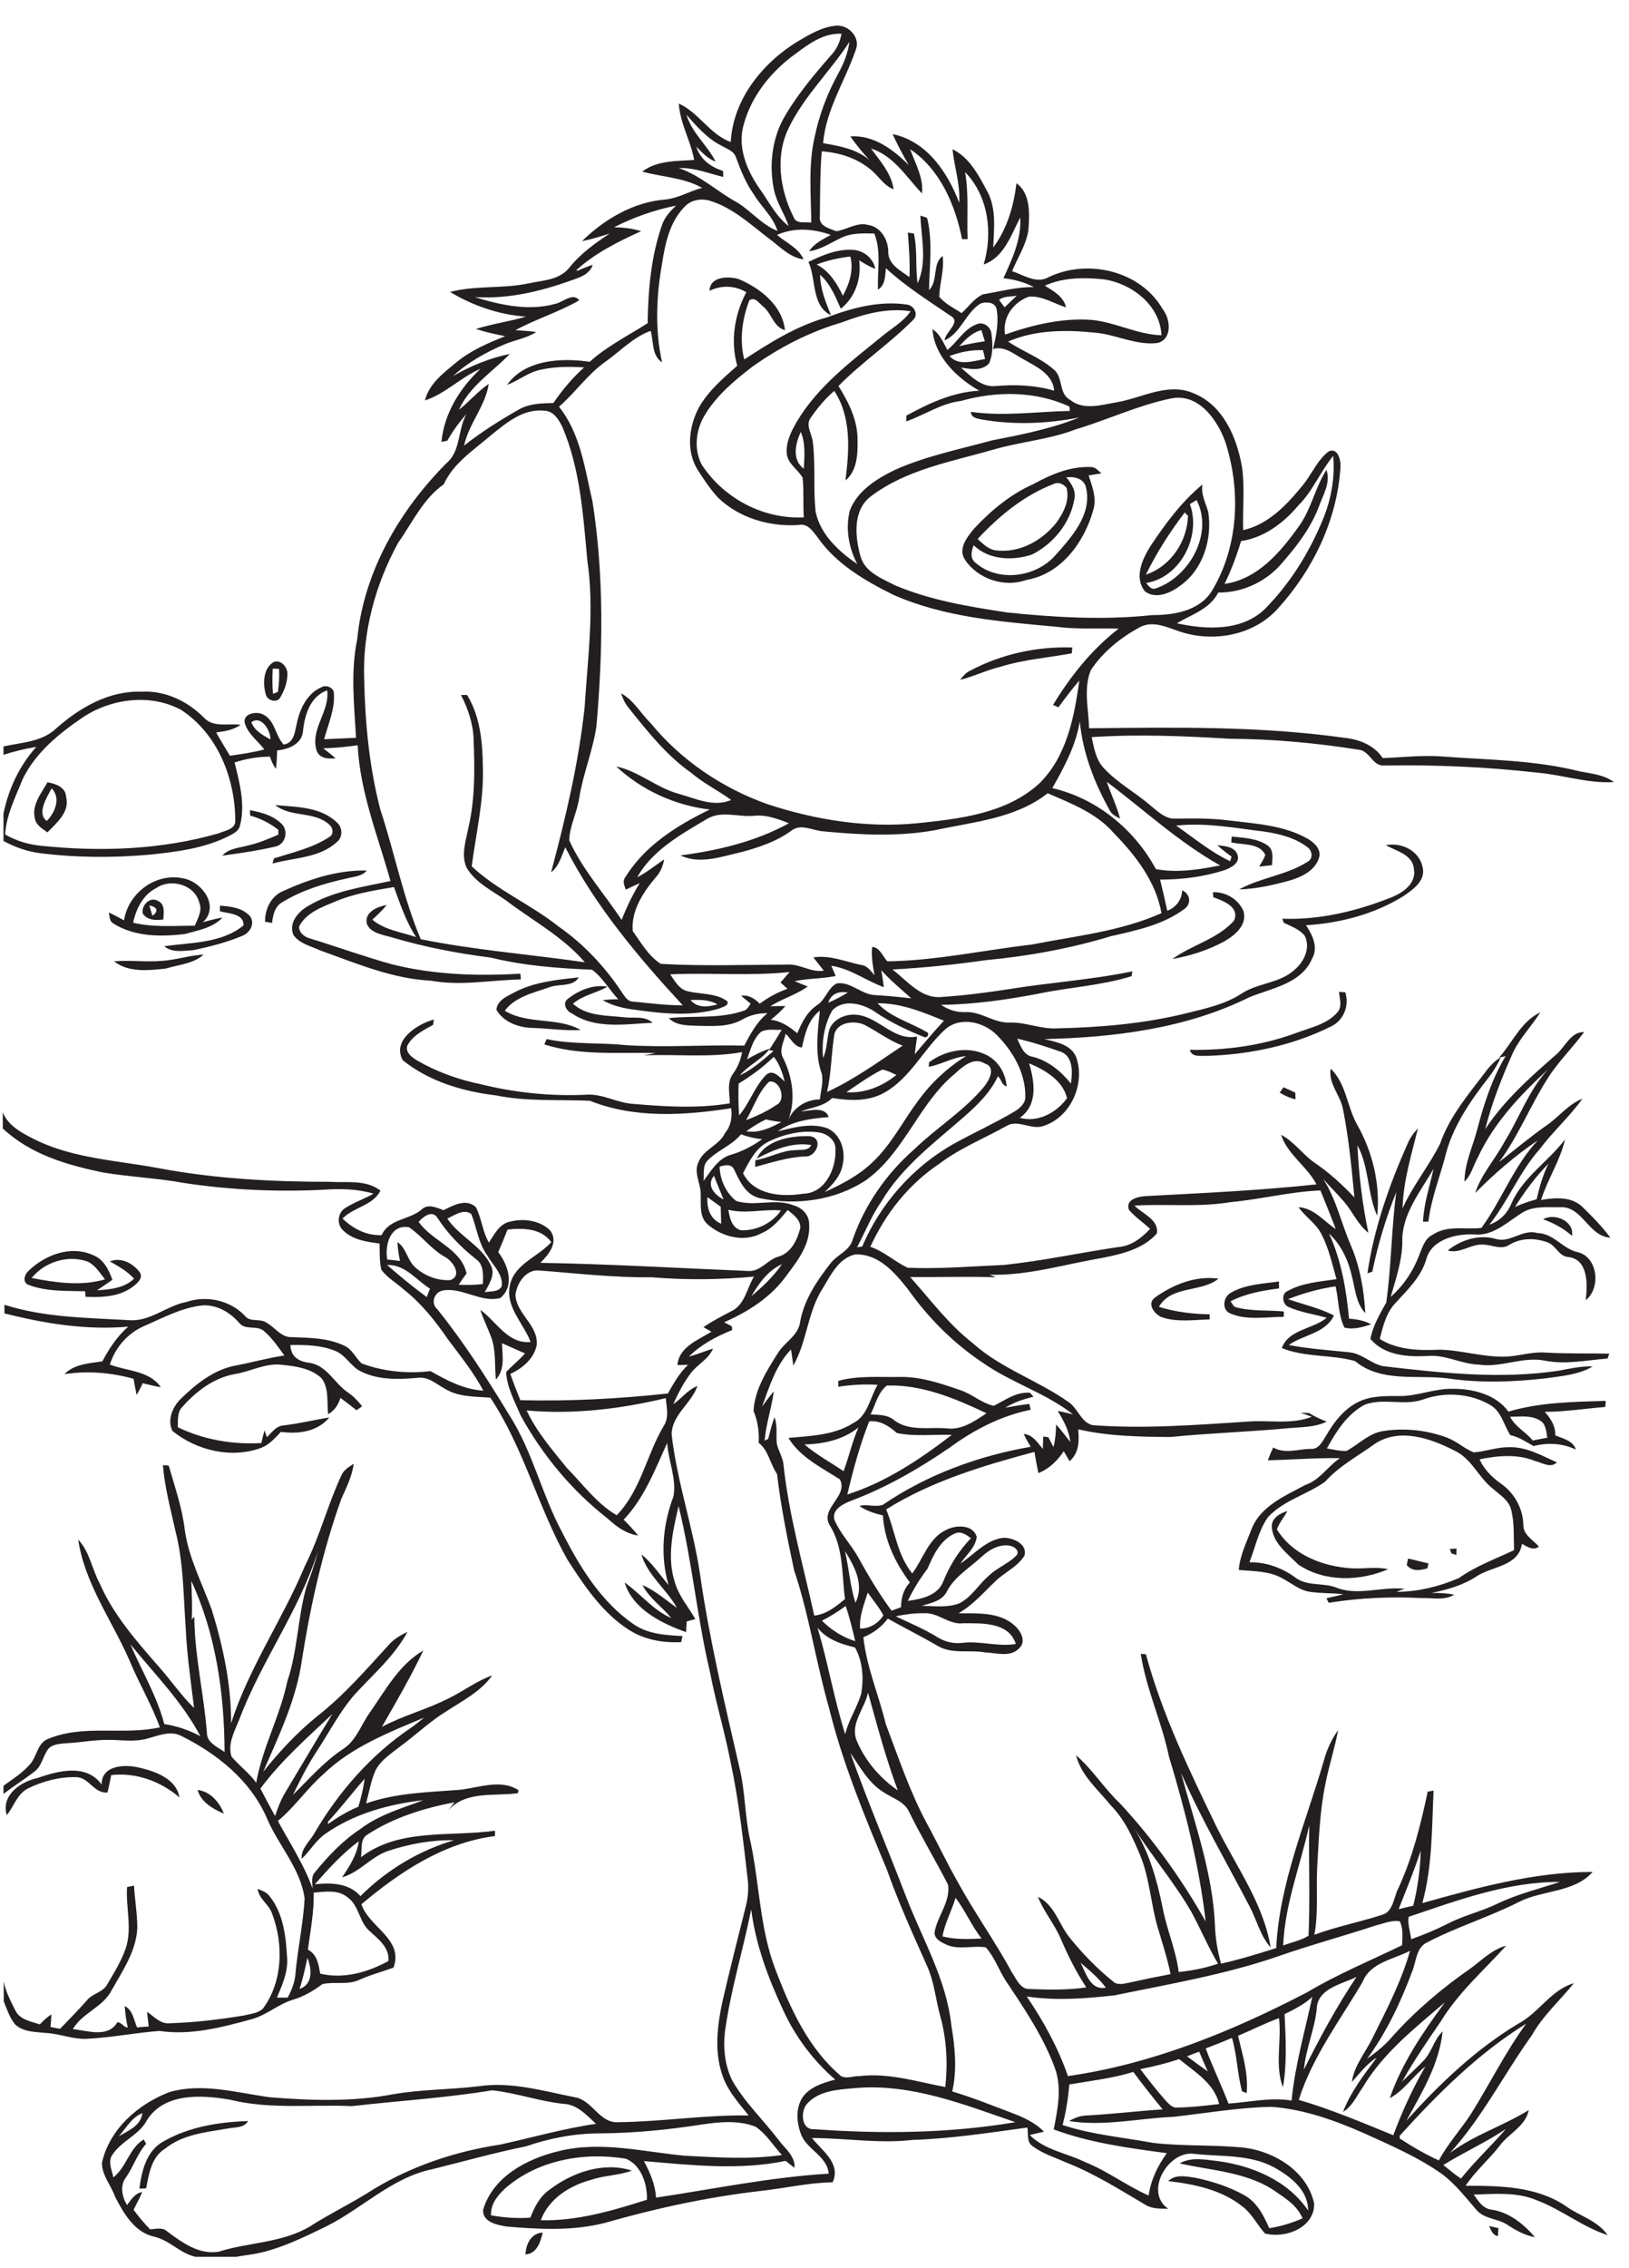 <?xml version="1.0" encoding="utf-8"?>
<!-- Generator: Adobe Illustrator 21.0.2, SVG Export Plug-In . SVG Version: 6.00 Build 0)  -->
<svg version="1.2" baseProfile="tiny" id="Layer_1" xmlns="http://www.w3.org/2000/svg" xmlns:xlink="http://www.w3.org/1999/xlink"
	 x="0px" y="0px" viewBox="0 0 700 974" overflow="scroll" xml:space="preserve">
<path fill="none" d="M606.4,833c5.4-1.9,10.7-4.1,15.8-6.7c6.7-3.5,14.1-5.1,20.9-8.4c8.7-4.2,18.1-6.5,27.2-9.5
	c-22.5-0.1-44,7.8-65,15C604.8,826.5,606,829.8,606.4,833z"/>
<path fill="none" d="M585.5,851.5c-9.7,16.5-21.6,32.1-27.4,50.6c13.9,4,27.2,9.7,40.6,15.2c3.9-10.2,8.3-20.1,13.8-29.5
	c-5.4,4.2-9.2,10.3-15.3,13.6c5.2-15.1,14.3-28.4,23.7-41.2c-12.8,11-26.5,21.8-35.3,36.5c-2.6,3.7-4.4,8.2-8.5,10.6
	c3.3-8.6,9-16,14.5-23.3c-4.4,2.5-7.3,6.8-10.7,10.4c1-7.1,6-12.8,9-19.1c6-12,12.3-24,16-37C598.7,841.8,588.8,843.1,585.5,851.5z"
	/>
<path fill="none" d="M601.5,918.5c5.4,3.5,11,6.8,16.8,9.4c3.8-7.1,9.3-13.1,13.7-19.8c8.1-12.9,14.8-26.6,23.8-38.9
	c-20.8,12.9-38.1,30.2-54.4,48.2C601.5,917.7,601.5,918.2,601.5,918.5z"/>
<path fill="none" d="M523.3,843.3c-4.3-7.2-7.5-14.9-11.5-22.3c-7.3-12.6-16.8-23.7-24.6-36c6.5,10.3,9.8,22,12.2,33.8
	c1.7,9.5,5.8,18.4,7,28C512.2,846.3,517.9,845.3,523.3,843.3z"/>
<path fill="none" d="M627.8,935.7c6-7.5,13-14,19.3-21.3c-8.6,5.8-18.1,10-27,15.5C622.7,931.8,625.1,934,627.8,935.7z"/>
<path fill="none" d="M562.6,784c-3.8,17.2-10.5,33.8-11.2,51.6c3.7-1.4,7.6-2.1,10.9-4.2C563,815.6,562.2,799.8,562.6,784z"/>
<path fill="none" d="M610.5,794.9c-2.8,8.5-6.2,16.7-9.4,25.1c2.1-0.5,4.2-1,6.3-1.5C609.3,810.8,610.3,802.9,610.5,794.9z"/>
<path fill="none" d="M475.2,853.7c-3.1-4.1-7.1-7.4-10.9-10.7C466.7,847.5,468.5,855,475.2,853.7z"/>
<path fill="none" d="M506.8,884.4c-5.5,1.9-11.1,3.2-16.7,4.3c3.5,4.5,7,9.1,10.8,13.4c1.4,1.4,2.8,3.3,5.1,3.1
	c6.1,0,12.1-0.8,18.1-1.5C521.9,894.7,513.5,889.9,506.8,884.4z"/>
<path fill="none" d="M368,896.7c-7.4,0.8-16,0.9-21.3,6.9c-2.8,3.3-2.4,11.2,3.2,10.8c28.8,2.2,57.9,1.8,86.4-3
	C414.3,903.8,391.8,894.8,368,896.7z"/>
<path fill="none" d="M269,927.3c-18-3-38,0.5-52,12.8c-3.3,3-6.3,6.8-6,11.5c5.6,0.9,11.2,1.3,16.9,1c1.8-4.7,4.2-9.3,8.5-12.2
	c9.7-7.3,23.1-11.9,35.1-8c-5.6,2.1-11.7,1.9-17.3,3.9c-9.2,2.5-18.4,8.1-21.8,17.4c15.6,0.4,30.8-4.1,45.6-8.7
	C278.1,938.2,275.6,930.1,269,927.3z"/>
<path fill="none" d="M565.8,863.1c-0.9,8.8-4.7,17-5.5,25.8c6.9-13.7,14.1-27.2,22.6-39.8C576.4,852.3,565.8,854.1,565.8,863.1z"/>
<path fill="none" d="M515.3,881.2c-1.7,0.6-3.5,1.3-5.2,2c2.9,2.3,5.8,4.4,8.9,6.5C517.7,886.9,516.5,884,515.3,881.2z"/>
<path fill="none" d="M552,865.1c0.5,10.5,1.1,21-0.7,31.4c-3.6-9.3-0.5-19.9-1.7-29.7c-6,2.2-11.7,5.1-17.6,7.6
	c1.9,8.1,4.5,16.2,3.7,24.6c-0.5-0.2-1.5-0.6-2-0.8c-2-7.5-2.2-15.4-4.3-22.9c-3.7,1.6-7.5,3.1-11.3,4.5c3,8,6.7,15.7,9.8,23.7
	c9-0.6,18-2.8,27.1-1.3c1.5-15.1,5.7-29.7,8.9-44.5C560.5,860.8,556.2,862.9,552,865.1z"/>
<path fill="none" d="M368,747.3c3.6,8.8,10.1,16.3,17.8,21.7c-5.2-13.7-9-27.8-12.8-42C371.6,733.8,365.4,740,368,747.3z"/>
<path fill="none" d="M397.1,692.9c-4.1-0.1-8.1,0.5-12.1,1.3c5.9,2.9,12.1,5.4,17.8,8.9c3.2,2.1,7,3,10.9,2.5
	c7.7-0.9,15.2,1.8,22.9,0.5c-2.8-9.4-14.5-9-22.5-8.9C407.8,698,403.2,692.5,397.1,692.9z"/>
<path fill="none" d="M353.4,553.3c-6.4,10.1-6.7,22.8-12.6,33.1c-0.4-2.3-0.7-4.6-1-6.9c-6.5,6.8-9.4,15.8-12.4,24.5
	c1.6-2.2,3.2-4.4,5-6.5c-0.9,7.1-3.4,14-3.9,21.2c0.4-0.2,1.1-0.6,1.5-0.8c0.8-3.1,1.6-6.3,2.7-9.3c1.4,3.6,0.7,7.5,1,11.3
	c0.6,2.9,2.3,5.4,2.8,8.4c2.4,22.2,8.5,43.8,13.3,65.5c5.2-0.5,9.3-3.9,13.2-7.1c-1.4-10.6-0.6-22.2-6.5-31.6
	c-4.5-7.3,8.2-12.5,4.3-19.8c-7.8-5.1-17-9.5-22.1-17.8c9.4-0.8,19.5-1.1,27.7-6.3c6.4-3.1,7.3-10.9,10.6-16.5
	c-5.6-0.4-11.3-0.1-16.9,0.8c0-0.6,0-1.9,0-2.5c8.8-2.4,17.9-1.5,26.8-1.7c9-0.2,17.6,2.9,26,5.8c4.9,1.7,8.9,5.4,14,6.6
	c5-2.4,9.6-6.2,15.6-5.6c0.4,0.4,1.1,1.3,1.5,1.7c-4.2,1-8.4,2.4-12.1,4.7c3.4-0.6,6.9-1.2,10.3-1.6c0.2,0.6,0.5,1.9,0.6,2.5
	c-12.8,2.6-24.5,8.7-35,16.4c-13.2,9-27.2,17.1-42.2,22.7c-3.3,1.3-8.2,3.6-7.2,8c2.4,6.1,7.2,10.8,10.4,16.5
	c4.3,7.8,8.9,15.5,14.2,22.7c1.3-0.5,2.7-1,4.1-1.5c0-3.9,1-7.8,3.8-10.6c-6.3-8.5-11.1-18.1-11.6-28.8c-3.5-0.9-7.1-1.9-10.1-4.1
	c3.3-0.9,6.9,0.7,10.1-0.5c19-12.9,41-21,63.5-24.9c-1-1.8-2-3.6-3-5.5c3.9,0.3,6,3.7,8.2,6.4c0.1-1.8,0.1-3.5,0.2-5.3
	c0.5,0.1,1.6,0.2,2.2,0.3c0.7,1.4,1.4,2.8,2.2,4.2c0.8-3.2,1.1-6.5,1.1-9.7c2.2,2.4,4.1,5,6.1,7.5c-0.4-4.9-2.9-9.2-5.4-13.3
	c2.2,0.5,4.4,1,6.6,1.5c-11.7-9.1-26.4-13.5-38.5-22c-12.7-8.4-23.6-19.3-32.4-31.7c-5.7-7.3-12.8-15.4-22.8-15
	C360.2,540.3,356.8,547.6,353.4,553.3z"/>
<path fill="none" d="M406.6,683.7c-2.1,4-6.8,4.8-10.7,6c5.3,0.1,10.9,1,16-1c5.5-2.6,8.4-8.2,12.9-12c3.7-3.5,8.7-5.2,12.1-9
	c1-2.3-1.7-3.7-3.6-3.9c-4.2-0.5-8.2,1.6-11.2,4.4C416.9,673.3,410.2,677,406.6,683.7z"/>
<path fill="none" d="M405.3,679.3c2.8-6.9,6.8-13.2,11.9-18.6c-1.9-1.5-4.2-3.2-6.8-2.1c-6.2,2.8-9.3,9.2-11.8,15.1
	c-3.3,4.3-6.1,9-8.5,13.9C395.8,686.8,402.8,685.4,405.3,679.3z"/>
<path fill="none" d="M561.7,855.7c13.1-7.8,27.2-13.6,40.8-20.2c0.1-3.4,0.7-7.1-1-10.3c-3.4-0.6-6.7,0.9-10,1.7
	c-14.3,4.7-28.8,8.6-43,13.6c-22.6,7.7-46.2,11.7-69.5,16.5c-12.5,1.4-25.3,2.4-37.8,0.4c7.2,10.6,13.5,22,17.7,34.2
	C495.2,886.5,529.4,872.5,561.7,855.7z"/>
<path fill="none" d="M364.1,641.9c16.6-5.3,31.2-15.1,44.9-25.6c-7.8-0.4-15.9,0.7-23.6-0.8c-3.4-2.9-7.1-5.5-11.9-5
	C369.5,620.6,366.5,631.2,364.1,641.9z"/>
<path fill="none" d="M407,613.5c6.5,0.8,11.9-3.2,17-6.5c-13.4-6.3-27.7-12.4-42.8-11.9c-3.9,2.9-5,8.2-7,12.4
	c3.4,0.2,7.1,0.1,10,2.3C390.6,615,399.4,612.8,407,613.5z"/>
<path fill="none" d="M362.5,631.9c2.3-6.2,3.8-12.7,6.4-18.8c-6.6,5.3-14.9,7.1-23.2,7.3C350.8,624.8,356.9,628.1,362.5,631.9z"/>
<path fill="none" d="M369.6,699.5c4.1,0,7.9-2.2,10-5.7c-1.8-3.5-4.5-6.5-6.7-9.8C371.2,689.1,369.2,694.1,369.6,699.5z"/>
<path fill="none" d="M367.6,704.9c-1.2-5.1-2.4-10.2-4.1-15.1c-3.3,2.3-6.6,4.5-10.2,6.3C357.3,700.1,362.1,703.2,367.6,704.9z"/>
<path fill="none" d="M421.8,832.6c-4.3-5.5-7.1-12-11.2-17.5c-1.6,5.6-4.5,10.8-5.6,16.6C410.5,833.1,416.2,832.9,421.8,832.6z"/>
<path fill="none" d="M363.1,666.2c1.7,7.3,2.2,15,4.5,22.2C371.5,680.7,367.2,672.8,363.1,666.2z"/>
<path fill="none" d="M351.3,699.1c4.5,15.2,7.1,30.8,11.9,45.8c1.4-6.2,5.2-11.5,6.9-17.6c1.1-6.6,0.7-13.8-2.7-19.7
	C361.4,706.1,355.3,704.2,351.3,699.1z"/>
<path fill="none" d="M202.5,521.4c-3.3-2.5-7.2,0.6-10.3,2c5.1,7.7,14.6,11.5,18.7,20c2.1,4.1-0.7,8.1-2.6,11.6
	c2.5-0.5,5.8,0.1,7.3-2.5c0.8-5.2-3.7-8.9-6.1-13C205.5,534.1,204.8,527.4,202.5,521.4z"/>
<path fill="none" d="M83.7,397.5c1.3-3.1,3.4-6.5,1.9-10c-1.9-7.6-12.2-10.5-18.4-6.2c-5.8,2.8-8.7,8.9-10,14.9
	C65.9,398.4,74.9,397.5,83.7,397.5z M70.2,395c-3.1,0.4-6.8,0.4-8.8-2.4c-0.9-3.4,2.9-7.6,6.4-5.6C71.1,388.3,70.3,392.2,70.2,395z"
	/>
<path fill="none" d="M37.5,541.8c-8.5-3-18.3,0.2-23.9,7.1c10.3,2,21.2,3.6,31.5,0.6C42.9,546.7,40.9,543.3,37.5,541.8z"/>
<path fill="none" d="M154.1,790.8c-7.1,5.3-13,11.9-18.9,18.5c7.1-0.7,14.6-0.6,19.6,5.1c11.1-11.1,25-19.6,40.2-24
	c-9.6-0.2-19.3,1.6-28.4,4.6c-7.4,2.5-12.3,9.3-19.8,11.4C150.1,801.6,153.4,796.7,154.1,790.8z"/>
<path fill="none" d="M149.2,814.7c-4.1-3.3-9.6-2.2-14.4-1.9c0.1,8.3-1.5,16.4-2.5,24.5c4,1.9,4.5,6.4,5.3,10.3
	c10.2,2.3,20.3-0.6,29.3-5.4c0.6-5.8-4.4-9.5-8.2-13C154.2,825.3,154.3,818.2,149.2,814.7z"/>
<path fill="none" d="M64.2,388.9c0.3,1.5,0.8,2.9,1.3,4.4C68.4,391.3,67.4,389.5,64.2,388.9z"/>
<path fill="none" d="M442.3,456.7c2.4,7.9,3.9,18-4,23.4c7.8,2.2,15.8-2.2,20.4-8.4C456.9,464.1,449,459.5,442.3,456.7z"/>
<path fill="none" d="M119.4,297.2c0.5-3.3,0.8-6.6,0.5-9.9c-0.7,0-2-0.1-2.7-0.1c-0.2,3.6-0.2,7.2,0,10.8
	C117.8,297.8,118.8,297.4,119.4,297.2z"/>
<path fill="none" d="M651,518.4c3-1.4,6.1-2.5,9.3-3.3c1.2-5.2,2.7-10.5,5.1-15.3C659.9,505.5,655.2,511.8,651,518.4z"/>
<path fill="none" d="M569.5,636.4c-7.9,5.6-18,8-24.6,15.3c-3.9,5.8-5.4,12.8-7.9,19.3c7.1-0.1,13.8,2.3,19.5,6.4
	c4.9,3.9,11.5,2.3,17.1,4.2c9.6,4.2,20-0.3,30.1,0.8c-1.2,0.4-2.4,0.8-3.5,1.3c9.2,0,18.4-2.3,26.8-5.9c7.3-5.2,15.7-8.2,23.7-12
	c-0.1-5.9,0.2-11.9-1.3-17.6c-1.1-4-4.9-6.3-7.8-8.8c-6.3-4.8-9.2-13-16.6-16.4c-10.2-5.1-23.5-9.8-33.9-3
	C583.7,625.3,575.5,629.6,569.5,636.4z M626,665.1c0,0.7-0.1,2.1-0.1,2.8c-0.5-0.2-1.5-0.5-2-0.7c-0.2-0.5-0.5-1.4-0.7-1.9
	C623.8,665.2,625.3,665.1,626,665.1z M605.1,669.3c2.9,0.8,5.8,1.5,8.7,2.1c-0.1,0.5-0.3,1.6-0.4,2.1c-3.1,0.9-6.6,1.5-8.9-1.4
	C604.7,671.4,605,670,605.1,669.3z M596.5,674.1c-12.2,5.2-27.3,5.5-38.6-2c-4.5-4.6-10.9-9.1-11.4-16.1c-0.2-3.9,3.5-5.9,6.7-6.9
	c-1.4,2.7-3.5,5-4.5,7.9c6.8,11,19.9,16,32.3,16.8C586.1,674,591.3,672.9,596.5,674.1z"/>
<path fill="none" d="M1.6,324.4v25.2C3.8,339,8.5,329,15.7,321C11,321.8,6.2,322.9,1.6,324.4z"/>
<path fill="none" d="M658.6,618.7c2.1-0.4,4.2-0.8,6.3-1.2c-0.6-2.6-0.6-5.7-3-7.3c-3.8-2.4-8.7-1.7-13-1.7
	C651.1,612.8,655.7,615,658.6,618.7z"/>
<path fill="none" d="M108,310.2c1.3,3.7,4.9,5.6,8.2,7.4C116.3,313.6,112.3,307.1,108,310.2z"/>
<path fill="none" d="M78,305c-13.3-7.3-30.4-5-42.7,3.3c-10,7-20,15.1-25.5,26.2c-3.1,7.8-7.1,15.4-7.6,23.9
	c4.8,2.8,10.2,4.4,15.8,4.9c25.4,2.5,51.4,1.7,76-5.4c2.5-1.1,6.7-1.6,7.1-4.9C101.2,334.7,93.7,315.4,78,305z M20.5,357.5
	c-2.2-1.6-4.9-3-5.4-5.9c-1.5-5.8,2.8-10.9,5.4-15.6c3.5,0.6,7.8,2.1,8,6.3C30.1,348.8,24.4,353.3,20.5,357.5z"/>
<path fill="none" d="M20.1,352.6c3.6-3.6,6.2-9.8,2.1-14C20.1,342.5,15.7,349.5,20.1,352.6z"/>
<path fill="none" d="M204.4,540.7c-6.3-5-12-10.8-16.4-17.6c-2.3-3.6-6.2-0.5-8.1,1.7c5.9,8.4,18.1,11.4,20.6,22.2
	c-1.2,1.6-2.3,3.2-3.4,4.8c3.5,0.2,7,0.1,10.4-0.3C207.6,547.6,208,543.1,204.4,540.7z"/>
<path fill="none" d="M183.4,557.1c0.4-1.2,0.9-2.4,1.3-3.6c-6.1-3.8-10.6-10.3-18.5-10.2C171.8,548.1,177.5,552.8,183.4,557.1z"/>
<path fill="none" d="M191.2,539.8c-5.9-3.3-9.9-9.1-15.4-12.7c-8-1.3-10.4,7.6-9.3,13.9c1.8,0.2,3.7,0.4,5.5,0.6
	c-0.5-2.7-0.9-5.4-1.1-8.1c3.9,2.6,4.2,7.9,7.7,10.9c4,3.6,9.7,5.9,15.1,5.4C198.8,547.8,194.6,541.6,191.2,539.8z"/>
<path fill="none" d="M70.6,740.5c5.4,0.7,10.6,2.6,15.4,5.1C78.3,730.9,66.5,719,56,706.2C60.9,717.6,67.4,728.4,70.6,740.5z"/>
<path fill="none" d="M308.3,431.4c-3.5-2.1-7.7-2-11.6-1.9C299.7,433.1,304.3,432.5,308.3,431.4z"/>
<path fill="none" d="M131.6,681.8c1.9-5.1,3.7-10.2,5-15.5c-8,25.5-24.4,47.3-33.8,72.3c-2,5-5.1,10.4-3.3,15.9
	c3.3,3.9,7.6,7,10.6,11.2c2.5-15,10.3-28.7,13.4-43.7C127.9,709,128,695,131.6,681.8z"/>
<path fill="none" d="M82.4,695.5c0.4-0.4,0.8-0.8,1.1-1.2c0.1,16.7,4.1,33.1,5.4,49.7c-0.1,4.5,4.5,6.3,7.6,8.4
	c-0.1-25-3.7-50.6-14.3-73.5C82.4,684.5,82.7,690,82.4,695.5z"/>
<path fill="none" d="M142.8,736.1c-10.8,10.2-22,20-30.9,32c2,4,4.1,7.9,6.2,11.8c1.2-3.6,2.5-7.1,4.5-10.3
	C129.4,758.5,136,747.2,142.8,736.1z"/>
<path fill="none" d="M154,776.1c1.2-4,2.1-8,2.7-12c-5.3,6.1-10.3,12.5-15.7,18.5c0,0.2,0.1,0.7,0.1,0.9
	C145.1,780.5,149.4,778,154,776.1z"/>
<path fill="none" d="M132.1,840.9c-1,4.5-1.9,9.1-3.4,13.4C134.6,852.1,134,845.8,132.1,840.9z"/>
<path fill="none" d="M135.2,804.3c5.7-7,11.9-13.8,19.6-18.7c8-6.1,17.9-8.8,27.1-12.4c-14.9,1.7-29.8,5.8-42.2,14.5
	c-4.1,2.8-6.4,7.3-10.1,10.7c-0.3-4.7,3.9-7.9,5.9-11.7c10.3-17.4,24-33,40.8-44.4c2.1-1.5,4-3,6-4.6c-15.2,6.4-31.3,12.6-43.3,24.3
	c-7,6.2-12.3,14.1-19.6,20.1c5.1,9.6,11.2,18.7,14.9,29C134.3,808.8,133.5,806.2,135.2,804.3z"/>
<path fill="none" d="M365.5,752.9c7.4,20.8,16,41,23.9,61.6c7,18.2,17.4,35.6,19.5,55.4c1.6,9.4,2.5,19,0.4,28.4
	c8.5,2.6,16.8,5.9,25.1,9c5.1,2,10.4,4.3,14.3,8.3c-2,0.5-4.1,0.9-6.1,1.4c6.4,6.5,15.8,7.7,23.7,11.6c9.6,3.8,17.9,10.2,27.4,14.4
	c1-6.7,3.9-12.8,7.8-18.2c-16.4-2.2-33-4.4-48.6-10.2c1.7-8.8,3.8-18.2,0.3-26.9c-5-13.3-13-25.1-20.8-36.8
	c-3.1-4.7-4.9-10.3-8.7-14.5c-5.5-0.9-11.4,1.3-16.8-1.1c-2.2-1-5.3-2.4-5.2-5.3c1-7.1,6.9-13.2,5.8-20.5
	c-5.4-10.5-11.5-20.6-16.7-31.2c-2.1-4.7-7.4-6-11.3-8.7C373.2,765.5,369.6,758.8,365.5,752.9z"/>
<path fill="none" d="M236.9,374.7c6.2-23.2,11.8-46.7,14.4-70.7c1.3-21,4.3-42.1,1.2-63.1c-1.8-19.4-3-39.3-10.7-57.4
	c-1.5-3.2-3.8-7-7.8-7.1c-9.1-1-16.4,5.4-23,10.6c-7.4,6.3-16.1,11.8-20.2,21c-8.9,6.2-13.5,16.4-19.6,25.1
	c-9.8,17.9-15.4,38.4-14.6,58.9c0.4,18.7,2.2,37.5,6.9,55.6c6,18.6,9.8,37.8,17.4,55.8c23.3,4.7,47,6.5,70.5,9.9
	c-9.4-11.1-22.5-18-33.9-26.6c-6-4.3-13.2-7.6-17-14.2c-2.3-5.5-0.2-11.6,0.9-17.1c2.9-12.5,2.7-25.3,2.2-38
	c-0.3-6.7-2.4-13-5.4-18.9c0.7,0,2,0,2.6,0c5.8,9.5,6.7,20.8,6.8,31.6c0.3,14.2-3,28.1-4.8,42c11.2,10.4,25.6,16.4,37.4,25.9
	c10.9,7.6,20.1,17.5,27.4,28.6c1.1,1.6,2.4,3.6,4.6,3.6c7.1,0.8,14.2,1.6,21.3,1.6c-19.1-20.7-37.6-42.6-50.4-67.9
	C241.4,367.7,240.3,372,236.9,374.7z"/>
<path fill="none" d="M328.9,461.9c2.9-3.1,5.9,0.7,8.2,2.6c-1-3.8-2.2-7.6-4.7-10.6c-4.5,4.4-9.7,8.1-15.1,11.5
	c-0.2,4.6-0.1,9.2,0.2,13.8C322,473.8,324.2,467,328.9,461.9z"/>
<path fill="none" d="M353.9,416.8c-1.5-1.9-3.1-3.7-4.5-5.7c7.2-1.1,13.8,1.9,20.7,3.3c2.6,0.3,4,2.6,5.6,4.4c-0.8-4-1.5-8.1-1-12.2
	c3.2,0.2,4.6,4,6.5,6.2c20.9-0.3,41.3-4.8,62-7.2c18.8-3.8,38.2-5.6,55.8-13.5c-2.4-13.6-11.2-24.9-20.6-34.5
	c-7.4-8.5-18.3-12.6-28.3-17c-13.9,10.8-32,12.2-48.6,15.9c-15.7,2.8-31.7,2-47.5,0.5c-4.7-0.2-10-3.7-14.2-0.2
	c-6.4,4.6-13.9,7.1-21.4,9.1c-8.3,1.9-17.9,5.4-26.1,1.4c16.1-2,32.2-5.8,46.6-13.8c-4.8-1.9-9.8-3.7-15.1-3.2
	c-6.7,0.6-13.9-2.4-20.2,1.4c-11.2,6.6-23.4,13.3-29.9,25c4.2-2.1,7.8-5.1,11.6-7.7c-0.5,2.9-1.6,5.6-3.6,7.7
	c-5.3,6.5-10.7,14.4-9.9,23.1c3.6,5,6.9,10.9,12.1,14.1c17.9,1,36,0.4,54,0.3C343.6,413.8,348.3,417.8,353.9,416.8z"/>
<path fill="none" d="M331.1,438.1c4.4,0.6,8.1,3,11.4,5.8c1.9-4.6,4.1-9.2,8.4-12c3.7-2.3,4.7-7.3,8.5-9.4c6.1-0.9,10.6,4.8,16.5,5
	c5.2,0.3,10.4,0.8,15.6,1.4c-4.4-3.9-8.9-7.7-12.9-12.1c0.4,2.4,0.7,4.9,1.1,7.3c-7.6-2.9-14.3-8.1-22.6-9.2
	c0.6,1.4,1.2,2.9,1.9,4.4c-5.8,1.2-11.8,1-17.6,2.2c1.9,0.8,3.7,1.5,5.6,2.3c-5,3.6-11,5.3-16.2,8.6c2.2,0,4.3-0.1,6.5-0.1
	C335.5,434.4,333.4,436.3,331.1,438.1z"/>
<path fill="none" d="M330.5,450.9c1.9-2.8,3.7-5.7,5.4-8.7c-2.9,0.1-6.2-0.7-8.9,0.9c-3.4,3-4.5,7.7-6,11.8c3.2-1.8,6.3-3.5,9.8-4.6
	c-3.5,4.7-9.1,7-12.9,11.5c5.4-2.6,9.9-6.7,14.5-10.5C332,451.2,331,451,330.5,450.9z"/>
<path fill="none" d="M345.4,201.3c0.3-5.3,0.8-10.8-1.3-15.8C341.8,190.5,340.2,197.5,345.4,201.3z"/>
<path fill="none" d="M237.8,172.8c3.8-5.6,8.1-10.8,13.2-15.3c-6.9-0.4-13.9-0.4-20.6,1.5c-4.5,1.4-8.2,4.4-12.5,6
	c7.8-10.9,23.4-11.7,35.5-9.9c7.4-6.7,16.5-11.2,24.9-16.6c0.2-14.4,1.5-29.1,6.4-42.8c1.2-3,3.4-5.5,5.8-7.7
	c-9.2,2-18.1,5-26.6,9.3c3.9,0.1,7.8,0.5,11.6,1.7c-9.9,4.5-19.8,9.4-27.9,16.8c0.2,0,0.5,0.2,0.6,0.2c2.1-0.9,4.3-1.8,6.5-2.6
	c-0.9,3-3.7,4.7-6.4,5.7c-14.1,5.3-29.1,9.2-44.3,8.2c11,3.5,23.3,6.1,34.6,2.9c3.2-0.6,7.7-5.1,10.3-1.5c-8.7,5-18.5,8-27.4,12.8
	c3,0.3,6,0.4,8.9,0.8c-4.1,2.8-9.1,3.4-13.6,5.3c-8,3.4-15.6,7.7-22.1,13.6c7.5-4.4,15.8-7.8,24.4-9.5c-7.6,7.8-17.3,13.8-21.9,24
	c4.5-3.5,8.1-7.9,12.8-11.1c-1.4,9.5-8.4,16.8-10.6,26.1c7.6-5.8,15.6-11,23.9-15.7C227.8,173,232.9,172.9,237.8,172.8z"/>
<path fill="none" d="M379.2,144.2c4.1-3.4,9.1-6,12.1-10.6c-10.2-1.5-20.2,1.2-29.6,4.8c-13.8,4-26.7,10.8-38.4,19
	c-7.8,6-15.7,12.5-20.7,21.2c-3.7,6.2-4.5,14.4-1.1,20.8c9.4,14.6,26.5,23.6,43.9,22.7c-0.4-5.6,0.1-11.3-0.5-17
	c-2.1-3.5-6.3-5.8-6.8-10.2c-0.5-4.9,1.8-9.6,4.2-13.7C351.3,166,365.7,155.3,379.2,144.2z"/>
<path fill="none" d="M362.2,127.1c2.8-5.1,4.7-11,3.2-16.8c-5,0.5-9.8,1.7-14.5,3.4C356.4,116.5,359.5,121.8,362.2,127.1z"/>
<path fill="none" d="M284.5,155.3c-4.6-2.9-3.7-9-4.9-13.5c-7.5,2.7-13.1,8.8-19.5,13.3c-7.6,5.4-12.9,13.2-19.9,19.3
	c9.3,11.6,11.1,26.7,14.4,40.7c5,31.9,4.5,64.4,1.7,96.4c-1.5,10.5-5.7,20.4-7.4,30.9c-0.9,6.2-4.1,12-4.3,18.2
	c5.6,12.6,15,22.8,22.5,34.2c2.1-5.5,4.7-10.8,7.8-15.8c-2,0.9-4,1.9-6,2.8c-0.6-1.7-1.5-3.6-0.2-5.3c8.3-13.6,22.3-22.4,36.3-29.1
	c-14.9-1.6-29.4-8.3-40.2-18.5c9.5,2,17,8.9,26.3,11.6c7.4,2,15.4,6,23.1,2.8c-5.5-4.1-11.8-7.1-17.1-11.6
	c-10.7-7.5-18.9-17.9-27-28c-1.5-1.8-2.5-4-3.2-6.2c5.4,2.9,8.4,8.6,12.7,12.8c13.1,15.9,30.8,27.9,50.2,34.8
	c20.6,6.8,42.5,10.3,64.3,8.2c18.2-2,38.3-4.1,52.4-17c11.8-11.6,15.1-28.6,17.3-44.3c-3.2,3.6-6.2,7.5-9,11.5
	c-0.8-0.3-1.5-0.7-2.3-1c7.5-12.4,16.8-23.9,28.2-32.8c-8.9-0.3-17.9,0.4-26.8-0.8c-23.7-2.1-48.1-4-70.2-13.8
	c-12.1-6-24.4-13.2-32.3-24.5c-2.1-2.7-4.3-6.3-8.3-5.4c-12.5,0.8-25.5-3-34.6-11.8c-3.5-3.7-6.2-8-8.9-12.2
	c-4.9-8.2-3.5-18.7,0.9-26.8c4.1-7,10.3-12.3,16.3-17.6c-3-10.6-1.2-22,3.9-31.6c-5-2.9-10.7-3.1-15.8-0.6c0.1-6.2,8.2-6.4,12.6-5
	c9.2,3.9,18.7,11.3,19.8,21.9c-4.8-1.2-5.6-6.9-9.1-9.9c-1.7-1.4-3.7-4.6-6.2-2.9c-3.1,8-4.4,16.9-2.2,25.4
	c11.2-7.3,22.6-14.5,35.6-18.1c10.8-4.1,22.5-7.2,34.2-5.5c3.1,0.3,5.3,4.2,2.8,6.6c-10,10.1-22.1,18.2-32.1,28.4
	c4.4,7,8.3,14.8,8.2,23.3c0.1,6-0.2,13-5.2,17.3c1.6-12.9,2.7-27-4.8-38.5c-3.9,3.3-7.2,7.3-10.1,11.5c-2.5,3.3,0.7,7.2,0.9,10.7
	c1.2,9.9,0.1,19.9,1.2,29.8c2.1,9.8,10,17,17.9,22.4c-3.7-7-5.2-15.4-3.2-23.1c3.3-8.5,11.6-13.6,19.4-17.4
	c13.3-5.9,27.6-8.8,41.5-12.6c12.8-2.4,25.7-5,37.7-9.9c-13.8,2.6-28,3.2-41.8,0.9c-2-0.4-4.8-0.7-4.8-3.3
	c14.1,1.9,28.3-0.2,42.5-0.4c-0.1-0.5-0.2-1.4-0.2-1.9c-14.5-6.6-31.3-6.7-46.5-2.4c-8.6,1-15.7,6-23.6,8.8c0-0.6,0.1-1.9,0.1-2.5
	c9.7-5.4,20-10.2,31.3-10.7c-9.7-5.5-19.3-14.7-20.1-26.4c3.2,2.1,4.6,5.7,6.4,8.9c4.3-3.4,7.1-8.8,12.3-10.9
	c2.8-1.4,6.2,0.8,6.6,3.7c0.6,4.3,0.8,8.9-1,13c-3.1,3.3-8.1,2.4-12.1,1.8c4.3,3.6,8.8,8.7,15,7.9c8.4-0.6,17-0.4,25.1,2
	c-0.6-6.9-7.2-10.1-12.5-13.1c-4.4-2.2-8.5-6.3-13.8-4.8c1.4-5.6,2.6-11.5,1.5-17.4c-0.8-2.8-4.6-3-6.9-2.1
	c-6.4,4-8.4,12.7-15.4,15.8c0.3-3.7,7.4-8,2.5-10.6c-9.5-6.4-19.3-12.5-27.7-20.4c-0.4,3.3-0.2,7.3-3.4,9.2
	c-0.5-8,1.5-16.4-1.6-24.1c-4.7-0.1-9.5-0.4-13.9,1.7c-4.6,2.1-9,5.1-14.1,5.9c2.2-3.4,5.9-5.1,9.3-7c-7.4-2.7-15.8-3.3-23.1,0
	c3.9,3.4,9.1,5.6,11.4,10.5c-6-0.8-10.2-5.5-14.8-8.9c-7.9-5.9-15.3-13-24.9-16.1c-4-1.3-8.8-0.6-11.7,2.5
	c-6.2,6.4-8.1,15.5-9.4,24.1C282,126.9,281.4,141.4,284.5,155.3z M417.1,288c13.4-7,28.7-10.4,43.8-9.9c0,0.6-0.1,1.9-0.2,2.5
	c-10.1,1.9-20.4,2.6-30.3,5.6c-6,1.4-11.6,4.2-17.6,5.7C413.8,290.3,415.2,288.8,417.1,288z M366,107.2c4.7,0.1,9.4,3.4,10.1,8.2
	c-2.4-1-4.7-2.3-6.9-3.7c0.9,7.8-1.7,15.9-7.9,20.8c-2.4-5.2-4.6-10.7-8.9-14.6c0.1,6.1,2.4,11.9,4.7,17.4c-8.5-4-6.3-15.6-9.8-23
	C353.1,109.6,359.4,106.9,366,107.2z"/>
<path fill="none" d="M423.3,154.2c-0.3-1.3-0.6-2.5-0.9-3.8c-4.9-0.2-9.8,0.8-14.4,2.5C411.9,157.4,418.3,155,423.3,154.2z"/>
<path fill="none" d="M421.7,141.8c-4,1-6.8,4.1-9.5,6.9c3.6-0.9,7.2-1.6,10.9-2.2C422.6,145,422.2,143.4,421.7,141.8z"/>
<path fill="none" d="M333.1,846c6.4,16.8,14.2,34,28.2,45.8c2.3,1.3,5.2,0,7.8,0c12.6-1.5,24.8,2.4,37,4.7
	c1.1-10.1,0.5-20.4-2.1-30.2c-2-7.2-2.6-14.7-5.6-21.5c-6.2-13.8-12.4-27.5-17.4-41.7c-9.5-22.7-19-45.6-24.9-69.6
	c-5.6-19.6-8.5-39.8-15-59.1c-2.8-13.6-5.7-27.3-7.3-41.2c-3-4.3-3.6-10.1-7.9-13.4c0.3-4.7-0.4-9.3-2.2-13.7
	c0.5-9.2,5.8-17.3,10.5-24.9c2.8-4.7,8.6-7.4,9.5-13.2c1.7-9.5,7.2-17.8,13.1-25.3c2.9-3.7,8.2-5.3,9.5-10.2
	c5.2-15,14.6-28.4,26.5-38.8c9.7-9.3,21.4-16.5,30-26.9c2.2-2.7,5.3-8.4,0.3-9.9c-4.7-3.1-9.5,1.2-12.8,4.3
	C394.6,474,388.5,495,371.9,507c-13.3,8.8-30.3,11-45.7,7.7c-6-1.4-8.5-7.3-10.9-12.2c-1.2-2.7-4.1-2-6.3-1.3
	c0.3,5.6,2.8,11.2,7.1,14.7c8,2.6,16.8-1.2,24.7,1.9c3.7,1,6.7,4.2,6.7,8.2c0.6,8.5-4.8,15.6-9.7,21.9c-6.5,9.3-16.5,15.6-26.8,20.1
	c1.1,0.6,2.2,1.2,3.3,1.8c0,0.4,0.1,1.2,0.1,1.6c-6.8,2.8-13.4,6.2-18.6,11.4c3.5-1,6.9-2.3,10.4-3.5c-1.9,4.5-6.6,6.7-9.5,10.5
	c-3.2,4.1-5.6,8.7-7.6,13.4c3.6-2.5,6.3-6.2,10.4-7.8c-2.5,7.5-10.9,12.3-11.1,20.7c2.3,20.4,9.2,39.9,12.2,60.1
	c4,28,10.6,55.4,16.9,82.9c2.5,10.4,2.3,21.2,4.5,31.6C326.3,809,326.3,828.2,333.1,846z"/>
<path fill="none" d="M295.7,586.2c-1.5,0-3.1,0.1-4.6,0.1c0.6-7.7,8.9-10.9,14.6-14.3c-1.1-0.7-2.2-1.3-3.4-2
	c3.8-2.6,7.8-4.7,11.9-6.8c5.9-2.7,6.7-9.8,9.8-14.9c-14.6,1.4-29.3,1.5-44,0.3c-16.1,0.2-32.1-1.7-48.1-2.9
	c-5.8-0.8-9.8,5.3-10.4,10.4c0.3,8.3,10.1,13.2,9.1,21.8c-1.2,5.7-6.1,9.9-11.3,12.2c1.3,3.8,2.7,7.6,4.3,11.3
	c21.1,0.5,42.4-0.6,63.4-2.9C289.5,594.2,292,589.7,295.7,586.2z"/>
<path fill="none" d="M341.4,931.1c-1.3-1-2.6-2-3.8-3c-20.1,4.2-40.7,1.8-60.9,0.1c2.6,4.9,4.9,10,5.2,15.7
	c24.7-3.7,49.2-8.8,74.2-10.3c-0.6-7.5-9.1-10.2-11.8-16.7c-1.9-5.1-2.5-11.3,0.5-16c3.2-4.6,8.9-6.3,14.1-7.7
	c-9.5-8.2-17.3-18.5-22.4-29.9c-6.5-13.7-11.8-28.1-13.7-43.2c-3.5,17.6-8.9,34.9-11.3,52.7c-0.7,7,0,14.3,3.1,20.7
	c5.4,9.5,13.5,17.2,20.1,25.8C337.3,922.9,341.8,926.1,341.4,931.1z"/>
<path fill="none" d="M334.1,99.1c-2-6.2-7.1-10.4-10.3-15.9c-3.4-4.7-5.5-10.2-7.5-15.6c-0.9-3-4.3-3.8-6.6-5.3
	c-6-3-10.4-8.1-14.7-13.1c2.4,7.8,8.9,13,12.5,20.1c-3.4-1.2-5.8-3.9-8.3-6.4c1.7,5.4,6.3,8.8,11.5,10.4c0,0.6,0.1,1.9,0.1,2.6
	c-6.3-1.5-12.5-4.1-19.1-3.8c9.5,3.2,16.6,10.2,25.3,14.9C322.9,90.7,327.5,96.5,334.1,99.1z"/>
<path fill="none" d="M61.2,907.6c-4.7,1.8-7,6.4-10.2,10C55.1,915.1,60.5,913.1,61.2,907.6z"/>
<path fill="none" d="M160.3,940.4c16.6-10.1,35.3-16.3,54.5-19.2c13.7-3,27.2-6.9,41.1-8.9c-4-3.8-8.1-8.5-14.1-8.6
	c-10.3-1.1-20.3-4.7-30.5-5.8c-20,3.3-40.2,4.5-60.3,6.8c-17.5-0.9-35.3,1.5-52.5-2.8c-12.1-2-28.1-3.2-35.6,8.9
	c-3.3,6.3-10.7,8.7-14.6,14.5c-2.4,3-0.4,6.7,0.2,10c5.7-4.4,6.8-12.6,13.1-16.3c0.3,0.5,0.8,1.4,1,1.9c-3.7,4.2-5.4,9.7-8.6,14.3
	c-2.7,3.6-1.8,8.5,0.4,12c1.8-2.3,3.4-5.1,6.5-5.6c-1,2.6-2.3,5.1-3.7,7.6c2.2,2.9,4.5,5.8,7.1,8.4c2.4-0.1,5.2-0.9,7.2,0.8
	c6.4,4.7,13.8,10.3,22.2,8.9c13-4.1,27.3-3.7,39.3-10.9C142,950.6,151.5,946.1,160.3,940.4z M97.8,914.3c-9.3,1.5-19.4,2.5-27,8.7
	c-5.9,3.5-7,10.9-8.1,17c-0.7,0-2.1,0-2.9,0.1c1.1-7.7,3.2-16.7,10.8-20.5c10.7-6.2,23.7-8.2,35.9-8.5
	C104.8,914.1,100.8,913.6,97.8,914.3z"/>
<path fill="none" d="M443.9,453.9c6.7,1.8,12,6.3,16.4,11.5c0.6-4.6,1.1-11.1-3.9-13.5c-6.3-2.3-12.7-4.4-19.2-5.9
	C438.6,449.2,439.9,453.3,443.9,453.9z"/>
<path fill="none" d="M313,519.6c0.5,3.4,1.6,7.7,5.4,8.8c6.6,0.3,13.4-3,17.2-8.5C328,519.2,320.4,521.5,313,519.6z"/>
<path fill="none" d="M310.9,515.2c-1.3-3.4-2.7-6.8-4.1-10.2C303.4,509.2,307,513.1,310.9,515.2z"/>
<path fill="none" d="M226.3,605.7c4.2,9.2,10.9,16.9,17.3,24.7c6.9,7,12.7,15.3,21.4,20.3c10.4-10.6,12.9-26,20.3-38.5
	c2.3-3.6,1.2-7.9,0.9-11.8C266.6,605.2,246.4,607.5,226.3,605.7z"/>
<path fill="none" d="M304,514.2c-0.3,4.8,1.1,9.4,5.9,11.4c-0.1-2.4-0.1-4.9-0.2-7.3C307.8,516.9,305.9,515.6,304,514.2z"/>
<path fill="none" d="M314.1,496c4.9-1.4,9.3-3.8,13.5-6.7c-3.1-0.3-6.2-1-9.1-2.1c-3.9,4.8-9.9,6.8-14.2,11.1
	c-2.4,2.3-1.6,5.9-1.8,8.9C305.6,502.8,308.5,497.6,314.1,496z"/>
<path fill="none" d="M336,543c-6,2.6-9.9,8.1-13.1,13.7C327.8,552.7,332.4,548.2,336,543z"/>
<path fill="none" d="M338.9,97.1c-1.8-5.3-5.1-10-6.3-15.5c-2.1-10.1-1.1-21,3.8-30.2c5.8-10.2,13.3-19.2,21-28
	c2.3-2.5,3.6-5.6,4.2-8.9c-7.5-0.4-13.8,4.3-19.6,8.5c-10.4,7.4-19,17.9-22.4,30.3c-2.9,9.8,1.5,20,7.1,28
	C330.5,86.8,333.5,93,338.9,97.1z"/>
<path fill="none" d="M355.9,430.7c2.9-1.3,5.7-2.7,8.4-4.4C360.4,425.5,357.1,426.8,355.9,430.7z"/>
<path fill="none" d="M398.2,443.1c1.5,0.5,0.5,2.5-0.8,2.3c-7.5-3-14.9-6.5-21.6-11.1c-5.2-3.3-13.2-5.4-18-0.5
	c-3.5,6.1-4.7,13.5-4,20.5c1.6-3.5,1.6-7.4,2.4-11.1c1-4.8,6.2-7.6,10.8-7.5c10.1,0.1,16.7,11.6,27.2,9.4c-0.4,2.5-0.7,5.1-1,7.6
	c4.1-4.9,8.2-9.7,12.5-14.4c-9.1-3.6-18.4-7.6-28.4-7.6C383,436.9,391.2,439,398.2,443.1z"/>
<path fill="none" d="M452.2,338.5c19,4.5,35.3,17.8,44.5,34.8c9.1,1.6,18.6,0.2,27.6-1.6c-17.7-9.9-32.6-23.8-48.7-35.9
	c1.9,5.3,4.3,10.3,5.7,15.8c-1.7-0.8-3.5-1.7-4.4-3.5c-6.6-11.8-11.6-24.6-12.9-38.1C462.3,320.3,457.2,329.5,452.2,338.5z"/>
<path fill="none" d="M492.6,250.4c1.1,1.2,2.3,3,4.2,2.3c14.5-4.9,24.7-23.7,17.5-37.9c-0.9,0.6-1.9,1.1-2.8,1.7
	C516.4,230.1,507.5,248,492.6,250.4z"/>
<path fill="none" d="M385.2,461.7c-2-0.9-3.9-2-6.1-2.3c-5.4,2.7-10.4,6.3-15.4,9.7C371.6,469.7,379.1,466.6,385.2,461.7z"/>
<path fill="none" d="M558.1,226.2c5.4-7.4,7.1-16.7,11.9-24.3c1.9,5.5-1.5,10.8-3.3,15.9c-3.7,9.8-10.3,18.1-17.2,25.7
	c-6.7,7-16.3,11.2-26,11.1c-3.6,7.1-11.4,9.4-17.8,13.2c12.6,2.7,28,3.4,37.9-6.2c10.6-10.9,18.9-24,24.7-38
	c3.8-8.7,5.4-18.3,4.6-27.7c-5.5,6.7-8.7,15-14.9,21.2c-6.4,7.6-14.7,13.9-24.7,15.6c-2,6.3-4.2,12.5-7.1,18.4
	C540.4,248.9,550.3,237.2,558.1,226.2z"/>
<path fill="none" d="M352.4,472.2c0.4-3.6,1.5-7.2,0.9-10.8c-3.2-8.8-1.8-18.3-0.9-27.3c-5,3.9-6.5,10-7.7,15.8
	c-3.2-0.2-4.8-3.9-7-5.9c-0.7,3.4-3,7-1.1,10.4c4,8.2,5.5,18.3,2.2,27C340.9,475.7,346.4,472.3,352.4,472.2z"/>
<path fill="none" d="M335.9,481.8c-2.3-0.1-4.5-0.5-6.7-1.1c-2.9,1.5-5.8,3.1-8.4,5C326.2,486.7,331.2,484.3,335.9,481.8z"/>
<path fill="none" d="M330.5,464.6c-4.7,4.5-6.6,11.1-9.9,16.5c4.5-1.7,9-3.9,13-6.5C338.1,472.5,335.2,463.5,330.5,464.6z"/>
<path fill="none" d="M371.3,440c-4.5-2-12.4-1-12.9,5c-1.2,7.9-1.2,16.1-3,23.9c11.6-5.3,22-12.9,32.5-20
	C382,446.9,377,442.8,371.3,440z"/>
<path fill="none" d="M380,469.2c-6.8,4-15,3.6-22.6,2.4c-3.6,3.7-8.9,4-13.5,5.8c3.8-0.3,10.4-2.4,12,2.4
	c-7.7,0.5-15.4,1.5-21.9,6.1c6.9-1.6,14.3-3.8,21.3-1.3c5.8,2.5,8,9.7,6.6,15.6c-0.8,4.9-4.3,8.5-7.7,11.8c7.2-3.3,14.4-7,20.2-12.5
	c8.3-7.6,13.3-17.9,20-26.8c5.5-7.6,12.5-14.1,20.5-19.1c-5.7,0.5-10.6,3.6-16,4.6c0-0.5,0.1-1.4,0.1-1.9c6.7-5,16.2-7.1,24-3.5
	c5.5,2.3,8.8,8.1,9.4,13.8c-2.4-0.6-2.1-3-3.8-4.3c-3.3,7.1-9,12.5-14.8,17.6c-12.5,11.1-26.3,21.4-35.1,35.9
	c-4.3,6.2-7.1,13.3-10.6,19.9c0.5-0.1,1.6-0.2,2.2-0.3c7.8-18.4,21.7-34.1,39.1-44c8.6-4.8,17.6-8.9,26.2-13.9
	c2.3-1.5,4.9-3.5,4.8-6.5c0.1-10.1-5.3-19.4-12.2-26.4c-5.6-5.8-15.7-8.1-22.3-2.5C396.8,450.5,391.2,462.8,380,469.2z"/>
<path fill="none" d="M352,486.5c-7.4-1.2-15,0.7-21.7,3.9c-5.5,2.7-8.3,8.4-11,13.6c4.7,9.4,16.8,10.2,25.9,8.8
	c9.3-0.2,14.1-10.6,13.7-18.8C359.3,489.9,355.5,487,352,486.5z M346,496.8c-7.4,0.2-14.4,2.6-21.5,4.5c0-0.7,0.1-2.2,0.1-2.9
	c5.9-0.9,11.3-4.3,17.4-4.3c2.3-0.4,5.4,0.3,6.6-2.2c-8.3-1.4-16.2,2.1-23.4,5.8c3.8-8,14.8-9.9,22.8-9.6
	C354.1,488.8,350.8,497,346,496.8z"/>
<path fill="none" d="M510.5,221.6c-0.3-0.4-1-1.1-1.4-1.4c-6.4,8.4-12.1,17.3-16.7,26.8C503,243.4,510.2,232.6,510.5,221.6z"/>
<path fill="none" d="M429.3,128.8c0.8,1.1,1.6,2.1,2.4,3.1c1.7-1.7,3.5-3.3,5.2-5C434.4,127.5,431.4,127.1,429.3,128.8z"/>
<path fill="none" d="M442.1,127.3c-6.7,2.3-11.6,9.1-10.3,16.3c11.9-4.2,24.5-7.3,37.2-6.3c10.3,1,19.6,6.4,30,6.6
	c-0.5-12.8-12.7-22.2-24.7-24c-8.5-1-17.5-0.9-25.4,2.7c3.7,2.3,8,4.6,9.1,9.2C452.8,130.4,447.8,126.9,442.1,127.3z"/>
<path fill="none" d="M352.2,93.1c-0.5,4,4.2,5.1,7.1,6.2c4.6-0.6,8.8-4,13.6-2.7c5.5,0.8,8.6,6.3,8.7,11.4c-0.2,5.6,5.2,8.2,9.1,11
	c0.3-6.4-0.2-12.8-0.7-19.1c0.7,0.1,2,0.3,2.6,0.4c1.6,7,0.6,14.3,1.6,21.4c4.3-9.1,1.6-19.5,1.2-29.1c0.7,0.3,2.1,0.8,2.9,1
	c2.5,10.2,1,20.7,0.8,31c4.1-4,1.4-11.5,5.9-14.6c0.6,5.9-1.3,11.6-1.5,17.4c2.4,3.2,6.3,4.8,9.6,7.1c3-2.7,5.4-6.5,9.3-8.1
	c7.2-1.1,14.4-3.1,21.8-3.1c-4.1-2.1-8.6-3.3-13.1-3.8c3.7-8.3,7.8-16.8,7.2-26.1c-4,7.4-6.9,17.1-15.7,20.2c4-13.5,2.2-29.3-8-39.7
	c1.7,9.5,0.7,19.2,1.1,28.8c-0.6,0-1.8,0-2.4,0c-2.8-14.6-9.4-30-22.3-38.6c2.3,6.1,5.8,12.2,5.1,19c-6.7-7-12.1-16.2-21.9-19.3
	c3.9,5.4,8.7,10.6,9.7,17.5c-4.3-1.6-6.4-5.8-9.9-8.5c-5.9-4.9-13.5-7.4-21.1-7.8C352.3,74.4,352.3,83.8,352.2,93.1z"/>
<path fill="none" d="M341,93.2c1.1,3.2,5,2,7.6,2.4c-0.1-12.2-1.3-24.5,1.4-36.5c2-9.7,5.5-19,10.3-27.7c2.3-4.2,4.1-8.6,4.6-13.4
	c-8.1,12.6-19.3,23.2-26,36.8C333,66.9,335.1,81.5,341,93.2z"/>
<path fill="none" d="M420.1,231.5c2.3,2.1,4.7,4.6,8,4.9c9.9,1.3,19.5-4.1,25.6-11.6c3.2-4.3,6.1-9.8,4.6-15.3
	c-1.3-1.6-3.6-2.7-5.6-1.7C440,212.7,429.3,221.6,420.1,231.5z"/>
<path fill="none" d="M426.8,193.1c-18,5.1-37.4,8.4-52.7,20.1c-7.8,5.8-6.8,17.1-4.5,25.5c1.8,7,9.1,9.8,14.9,12.7
	c15.4,6.6,32.1,9.3,48.5,11.7c20.6,2.1,41.3,3.3,61.9,1.1c9.3,0,20.4-1.7,25.7-10.3c11.6-19,12.6-43.3,5.8-64.2
	c-3.5-9.5-11.5-20.7-23.1-18.6c-14.2,2.9-27.4,9.1-41.3,13.3C450.7,188.8,438.4,189.6,426.8,193.1z M494.4,234.5
	c6.3-9.6,13.4-19.1,22.3-26.4c-0.7,4.2,1.5,7.9,2.5,11.8c1.9,11.7-2.2,25-12.4,31.9c-4.1,3.1-10.3,5.6-14.9,2.2
	C487.1,248,490.9,240.2,494.4,234.5z M468.8,200.5c2-0.1,3.2,1.6,4.6,2.7c-1.8,0.3-3.7,0.6-5.5,0.9c1.5,4.8,3.6,9.8,2,14.8
	c-3.8,13.9-13.8,27.6-28.8,30.1c-9.5,3.3-21-0.4-26.4-8.8c-3.1-4.8,1.2-9.9,4.2-13.5c7.2-7.8,15.6-14.6,25.4-19
	C451.7,203.8,460,200.2,468.8,200.5z"/>
<path fill="none" d="M461.6,214.8c-1.8,10.1-9.1,19-18.2,23.5c-8.3,2.6-18.5,2.4-25-4c-1,2.5-1.7,5.8,0.9,7.6
	c9.8,8.4,25.9,6.2,34.2-3.3c6.9-7.7,15.6-17.3,13.3-28.5c-0.6-4.4-5-5.4-8.7-4.9C460.3,207.8,462.5,211,461.6,214.8z"/>
<path fill="#231F20" d="M20.4,336c-2.7,4.8-6.9,9.8-5.4,15.6c0.5,2.9,3.3,4.4,5.4,5.9c4-4.2,9.7-8.7,8-15.3
	C28.2,338.1,23.9,336.6,20.4,336z M20.1,352.6c-4.4-3.2,0-10.1,2.1-14C26.3,342.8,23.6,349.1,20.1,352.6z"/>
<path fill="#231F20" d="M551.7,563.3c-6.8-0.7-13.8,0-20.5-1.8c-1.3-0.3-1.7-1.7-2.4-2.6c6.5-3.3,13.6-4.6,20.8-5.5c0-1,0-2,0-3
	c-6.9,1-14.4,1.2-20.6,4.8c-3.4,1.7-4.2,7.5-0.2,9c7.2,3,15.2,1.4,22.8,1.4C551.7,564.9,551.7,563.8,551.7,563.3z"/>
<path fill="#231F20" d="M523.6,549.2c-9.8-1.4-19.5,2.5-27.3,8.1c-3.6,2.6-0.3,7.1,2.8,8.4c6.6,2.3,13.8,1.2,20.7,1
	c0-0.6,0-1.7,0-2.2c-7.4-0.1-14.7-1-21.8-3.2C503.3,552,516.3,555.2,523.6,549.2z"/>
<path fill="#231F20" d="M225.8,968.3c4.9-0.3,6.5-5.4,7.4-9.4C228.2,959.2,226,963.8,225.8,968.3z"/>
<path fill="#231F20" d="M575.4,426c0.2,2.9,1.5,6.3-0.7,8.8c-4.6,5.3-11.9,6.6-18.1,9c-14.5,5.3-30,7.4-45.3,7.1
	c0.8,3.5,5.1,2.4,7.7,2.6c18.2-0.6,36.6-4.5,52.9-12.6c5.5-2.6,8-8.9,6.2-14.7C577.4,426.1,576.1,426.1,575.4,426z"/>
<path fill="#231F20" d="M551.5,467c-0.4,0.6-1.2,1.7-1.6,2.3c2.1,1.3,4.4,2.3,6.8,2.9c0-0.7-0.1-2.1-0.1-2.9
	C554.9,468.5,553.2,467.7,551.5,467z"/>
<path fill="#231F20" d="M140.3,956.2c15.4-7.7,28.1-20.9,45.4-24.5c13.4-3.3,26.7-7.1,40.2-9.8c10.2-3.5,20.9-5.6,31.8-5.6
	c14.5-0.1,28.9-1.5,43.2-3.7c7.8-1.2,16.1-2.1,23.7,0.8c4.7,3.1,7.6,8.1,11.4,12.2c-13.9,2-27.9,1-41.8,0.3
	c-18-1.7-36.4-6.5-54.4-1.9c-13.6,3.3-28,11-32.2,25.1c-0.3,5.3,5.9,6.5,10,7.2c14.1,1.2,28.6,2,42.5-1.6
	c21.7-6.2,43.8-11,66.1-13.6c10.5-1.1,20.9-3.6,31.6-3.8c3.7-8.1-4.5-13.5-8.9-19c14.4,0,28.9,2.5,43.3,0.8
	c16.5-0.5,32.9-3.1,49.3-5.3c0.4,2.6-0.4,6.1,2.1,7.9c4.5,3.4,9.9,5,15,7.3c11.9,4.7,22.8,11.6,33.8,18.1c2.9,1.7,6.4,1.5,9.6,1.6
	c-10.6-7.3,0.1-25.3,11.3-23.6c11.5,1.3,23.7,0.1,34.2,5.8c6.9,3.8,14.7,9.8,14.6,18.5c-8.7-12.8-23.9-19.2-38.8-21.2
	c-5.4-0.6-11.4-1.9-16.4,1c13.3,3,27.6,3.6,39.5,10.9c5,3.5,10.9,6.7,13.3,12.7c-4.6,2-9.4,3.5-14.3,4.2
	c-2.4-5.5-5.3-11.2-10.8-14.2c-6.5-3.6-13.6-5.9-20.8-7.4c-4-0.6-8.6-1.7-11.8,1.4c11.2,1.3,22.9,3.7,31.9,10.9
	c4.1,3.1,6.3,7.9,9.7,11.6c8.7,2.3,21.4-2.5,21.1-12.9c-2.9-13.5-16.5-22.1-29.6-23.9c-13.1-1.4-26.4-0.6-39.5-2.1
	c-13-2.4-26.3-3.5-39-7.7c1.5-5.7,2.4-11.6,2.9-17.4c9.2-1.6,18.5-2.6,27.5-5.4c4,5.5,8.3,10.8,12.6,16.1c-10.8,0.7-21.5,2-32.3,2.6
	c-2.8,0-5.5,1-7.9,2.4c15,2.4,30-1.2,44.9-1.8c14-1.6,27.9-4,42-4.3c13.9,1,27.3,5.8,40,11.4c11.4,5.2,23.1,10.2,33.4,17.5
	c5.7,4.3,10.1,10,14.7,15.3c3.4,4.1,9.3,3.7,13.4,6.5c3.6,2.4,7.5,4.5,11.8,5.3c-4.8-5.6-10.9-10.6-18.4-11.8
	c-3.9-0.3-5.9-3.7-7.9-6.5c9-0.3,18.5-1.2,27,2.4c10.7,4,19.7,11.5,30.5,15c-4.3-6.3-12.1-8.2-18-12.5c-12.6-8.5-28.3-8.7-43-8.7
	c4.2-6.4,10.2-11.4,14.8-17.4c3.9-5.2,11-8.2,12.3-15.1c-10.9,6.8-23.4,10.6-33.8,18.4c13.9-15.3,23.2-33.9,35.2-50.6
	c4.7-8.4,12-14.8,18-22.3c-9.9,2.9-15,12.7-23.9,17.4c-18.3,11-33.9,25.9-48.1,41.7c6.7-12.1,14.2-24.4,15.6-38.4
	c-3.8,3.6-4.7,9.2-8.4,12.8c-2.9,3-6,5.8-9,8.8c5-9,10.9-17.5,16.7-26c7.5-12.3,18.4-21.8,28-32.4c-6.1,1.6-10.5,6.3-15.5,9.9
	c-12.1,8.4-23.4,18-33.2,28.9c-3.2,3.8-7,6.9-11,9.7c8.3-11.3,14.4-24.2,19.3-37.4c1.8-4.3,1.7-10.3,6.4-12.5
	c12.8-6.7,26.7-10.9,39.5-17.4c10.2-5.2,23.7-3.9,31.7-12.9c-25,0-49.3,6.7-73.2,13.4c4.3-15.8,4.1-32.1,4.8-48.3
	c-0.6,0.1-1.9,0.3-2.5,0.4c-3,14.2-6.5,28.3-12.6,41.5c-2.1,3.9-2.1,10.2-7.2,11.5c-9.6,3.1-19.5,5-28.9,8.5
	c1.8-9.5,0.7-19.2,1.2-28.8c0.7-12.1,1.1-24.4,3.6-36.3c1.5-7.7,4-15.1,5.4-22.8c-2.8,3.9-4.8,8.3-6.1,13
	c-7.7,26.6-19.1,52.5-20.5,80.6c-7.8,2.5-15.7,4.9-23.7,6.7c-1.5-5.3-2.4-10.7-2.6-16.1c-0.9-22.7-8.8-44.2-14.6-65.9
	C516,781,527,799.7,537,818.9c3.1,5.8,4.5,12.5,9,17.5c-3.1-19-15-35-23.3-51.9c-11.6-24-23.3-48.2-30.3-74c-0.6,0-1.7-0.1-2.2-0.2
	c2.3,15.2,9,29.1,12.1,44.1c7,23.2,13,46.8,15.8,70.9c-10.3-18.2-22.5-35.3-36.8-50.7c-6.8-6.4-11.8-14.6-18.9-20.7
	c2.2,8.8,9.5,14.8,15,21.6c5.9,6,9.4,13.8,12.6,21.5c4,9.8,4.5,20.5,7.4,30.6c2,6.7,4.2,13.4,5.6,20.3c-5.8,1.1-11.7,2.3-17.5,3.6
	c-2.5,0.5-5.4,1.4-7.4-0.6c-6.8-5.5-12.9-11.8-18.4-18.6c-4.7-5.8-6.5-14.2-13.7-17.6c2.6,6.5,7.2,11.8,9.9,18.2
	c3.1,7.2,6.6,14.2,10.9,20.7c-8.1,1.2-16.2,1-24.3,0.7c-4.1,0.2-5.7-4.3-7.7-7.2c-7.2-13.3-16-25.5-23.2-38.7
	c-4.7-8.2-8.7-16.8-13.2-25c-7.4-13.7-12.3-28.5-17.8-43c-3-12.4-8.2-24.3-9.6-37.2c4.2-1.7,7.8-4.4,10.5-8
	c7.1,4,14.4,7.6,21.4,11.7c6.2,3.7,13.6,1.6,20.3,2.8c4.9,0.2,11,2.3,14.8-1.8c3.2-3,0.5-7.6-2.2-9.9c-6.5-5.7-15.8-5-23.9-5.1
	c6.3-3.6,10.9-9.1,16.1-14c3.9-3.7,9.3-6,12.2-10.7c1.5-5.1-5.1-7.9-9.2-7.7c-7.4,1-12.4,7.1-18.3,11.1c2.4-3.7,6.5-6.9,7-11.5
	c-1.6-5.5-9.1-5.2-13.3-2.9c-7.5,3.6-9.7,12.4-14.4,18.6c-6.5-8-7.4-18.4-11.2-27.5c19.5-12.2,41.7-18.8,63.7-24.7
	c0.5,3,1.1,6.1,1.7,9.1c4.6-1.8,8.2-5.3,10.9-9.4c0.8,1.4,1.7,2.8,2.5,4.3c4.1-3.5,4.2-8.8,3.7-13.7c13,3,26.4,3.2,39.7,3.3
	c16.9-1.7,33.9-2.2,50.8-3.8c5.5-0.5,11.2-0.3,16.3-2.8c-2.6-1-5.2-2.2-7.6-3.7c-1.2,0-2.5-0.1-3.7-0.1c1.6,0.5,3.3,1.1,4.9,1.7
	c-8.8,3.5-18.5,1.3-27.7,2.1c-22.2,1.4-44.4,3.2-66.6,1.5c-5-1.3-6.3-7.5-10.5-10.1c-13.1-9.2-28.9-14.3-40.9-25.1
	c-10.4-8.1-18.2-18.7-26.9-28.4c12.3,0.1,24.5-0.3,36.8,0.1c-0.9-0.4-1.8-0.8-2.8-1.1c16.5,0.5,32.4-4.5,48.5-7.2
	c8.4-1.7,17.6-3.8,23.5-10.5c1-6-6.2-8.4-9.6-12c13.8-0.8,27.8,0.8,41.5-1.5c12.9-1.2,25.5-4.5,38.4-5c2.2,5.5,4.5,11,6.6,16.6
	c-5.2-3.4-9.3-9-16-9.4c2.9,4.2,7.5,6.9,9.8,11.5c3.2,6.1,4.6,12.8,6.5,19.4c-7.1,1.1-14.6,1.5-21,5.1c-2.8,1.1-2.3,5.7,0.3,6.8
	c5.2,2.4,11,3.1,16.5,4.7c-6.1,5-16.3,4.9-19.3,13c10.1,4.1,21.3,2.7,31.5,5.6c11.1,9.3,26.4,5.8,39.6,7.4c14,2.1,28.3,1.6,42.3,0
	c6.9-1,14.1-1.5,20.2-5.1c-4.9-0.2-9.7,0.9-14.5,1.8c-25.1,3.8-50.4,1-75.4-1.9c-5.4-1-9.3-5.6-14.9-6c-8.6-0.9-17.3-1.5-25.8-3.1
	c6.3-4.5,15.8-5,19.4-12.7c-6.2-3.2-13.1-4.7-19.7-7c6.6-2.6,13.4-4.5,20.4-5.5c1.4,5.8,1.1,12.2,3.8,17.7c3.9,1,7.9-0.2,11.5-1.4
	c-2.9-1.6-6.2-2.2-9.5-2.4c-1.2-12.5-3.3-25.1-8.6-36.6c5.3,5,8.4,11.7,9.9,18.7c1.4,5.3,1.7,11.3,5.7,15.5c-0.6-10-2.3-20-6.3-29.3
	c-4.1-9.4-6.2-19.7-11.8-28.3c2.9,3.3,6.1,6.4,9,9.8c3.7,4.3,5.9,9.8,10.4,13.3c-2.6-12.4-4.1-24.9-4.7-37.6
	c5.1,9.4,4.2,20.7,8.5,30.3c1.4-13.6-2-27.5-8.7-39.3c-4.3-7.7-4.7-17.7-11.3-23.9c-1.1,6.4,4.2,11.4,5.3,17.4
	c2.5,12.5,3.7,25.3,4.9,37.9c-5.3-5.6-11-10.8-17.4-15.1c-5-3.6-8.6-8.9-14.1-11.8c2.8,8.6,11.1,13.4,15.2,21.3
	c-24.2,2.6-48.4,3.7-72.7,5c-3.3,0.1-9.6,1.2-7.9,5.9c2.6,3.1,6.1,5.4,9.1,8.2c-3.6,3.9-8,7.3-13.5,7.8c-16.5,2.4-32.8,6-49.3,7.7
	c-13.8,0.6-27.6,1.8-41.4,1.2c-5.5-2.6-10.1-7-16-9c6.5-14.3,16.6-27,29.7-35.7c8.8-6.7,19.2-10.8,28.8-16.2c5-3,10.6,1.9,15.9,0
	c11.6-3.7,17.9-17.8,14.2-29.1c-2-5.8-8.7-7-13.9-8.2c30.1-0.7,61-4.5,88.2-18c9.6-3.9,22.3-5.8,26.9-16.5
	c2.8-4.9,0.2-10.2-2.6-14.4c14.6-0.9,29.2-4.7,41.7-12.4c4.2-2.8,9.9-6.8,8.4-12.6c-1.5-7.1-9.1-10.7-15.8-9.4
	c4.5,2.6,11.7,4,12.1,10.4c1,5.9-4.5,9.9-9.4,11.9c-15,6-31,9.9-47.2,9.3c0.2,0.4,0.5,1.3,0.6,1.7c3.2,1.6,6.9,2.8,9.1,5.7
	c2.5,5.1-0.3,11.1-4.4,14.5c-6.3,5.9-15.7,5.6-22.7,10.2c-7,4.6-15.3,6.4-23.4,8.4c-18.4,4.6-37.5,6.2-56.4,6.6
	c-6.8,0.3-13.3-2.8-20.1-2.5c-6.7,0.2-12.1-4.8-18.8-4.5c-3.8,0.2-7.4-1-10.5-3.1c14.2-0.2,28.3-2.2,42.3-4.9
	c13.1-2.7,26.6-3.4,39.5-7.4c0.1-0.5,0.3-1.6,0.4-2.1c-17.8,3.7-36,4.8-54,7.8c-9.3,1.4-18.5,2.6-27.9,3.2
	c-8.9,0.9-14.8-6.9-21.2-11.8c13.4-0.7,26.8-2.1,40.1-4c18.2-1.7,36.3-5,53.8-10.3c11-2.5,22.5-4.9,31.7-11.8c3-2.3,2.3-6.4-1.1-7.9
	c-0.2,4.1-2.6,7.3-6.4,8.8c-1-4.5-2-9-3.1-13.4c9.4,0,18.9-1.2,27.8-4.1c2.7-1,6.6-3,5.5-6.5c-1.2-3.6-5.5-3.8-8.7-4.2
	c1.9,1.8,4,3.4,6.1,4.9c-0.1,0.5-0.4,1.5-0.6,2c-8.4-4-15.6-10-23.2-15.3c12.8-1.4,25.5,1.1,38.1,2.6c6.4,1,13,2.6,18.2,6.6
	c2.2,1.4,2.8,5,0.1,6.4c-9,5.7-20,6.7-29.3,11.8c7.5-0.2,14.8-1.9,22-3.9c5-1.5,10.7-4.3,12.3-9.7c1.1-3.5-2-6.5-4.8-8.1
	c-10.3-5.9-22.4-6.5-33.9-7.9c-7.6-1-15.2-0.9-22.8-0.8c-4.5,0.3-7.8-3.1-11-5.7c-6.5-5.6-14.2-9.7-20-16c-3.4-3.6-4.2-8.7-5.2-13.3
	c19.8-1.3,39.5-0.5,59.3,0.7c18.5,0.1,37.1,1.8,55.4,4.7c4.7,0.4,5.9,6.8,10.6,6.8c22.2-0.4,44.5,0.6,66.6,3.1
	c10.9,1,21.5,4.7,32.5,4c-4.3-3.2-9.7-3.6-14.7-4.6c-19.4-4.9-39.5-4.9-59.3-6.4c-8.4-0.6-16.9,0.4-25.3,0.7c-3.7-5.5-10-8-16.4-8.7
	c-36.4-5.1-73.2-4.5-109.8-4.1c-0.2-8.2-2.5-17,0.7-24.9c5.2-7.9,12.8-14,21.1-18.5c5.6-3,11.6,0,17,1.8c14.4,4.9,31.9,1.8,42.3-9.8
	c15.1-16.6,25.5-38.1,26.9-60.6c0.3-3-1.1-8.8-5.1-6.9c-5,3.9-7.4,10.2-11.4,14.9c-6.7,8.2-14.6,16.5-25.3,18.9
	c-0.3-9,0.8-18.1-0.5-27.1c-2.2-12.8-8.2-26.8-21.1-31.8c-11-4.6-22,2.2-32.8,4c-6.6,1.1-14.3,3.6-20-1.1c-5-2.6-2.8-9.7-7-13
	c-5.8-5.1-13.3-7.7-19.6-12c11.7-5.1,25-5.1,37.5-3.8c9,0.8,17.7,5.6,26.8,4.4c6.3-1.7,5.5-10.2,2.2-14.4
	c-9.5-16.6-32.2-21.9-49-13.9c-5.3,3.1-10.7-0.9-15.8-2.5c2.4-5.8,6-11.2,7-17.5c0.5-6.8,1.1-15.8-5.1-20.3c-1.2,9.8-4,19.6-10,27.6
	c0.3-7.8,1.4-16.1-2.2-23.4c-3.8-7.1-7.7-15.1-15.3-18.8c0.8,7.7,3.4,15.2,2.9,23c-5-13.1-13.9-26.4-28.6-29.5
	c2,4.6,4.4,8.9,6.9,13.3c-6.7-6.7-15.1-13-25.1-12.3c2.5,3.5,5.2,6.9,8.2,10.1c-5.6-4.7-12.9-6-19.9-7.2
	c1.2-14.3,9.3-26.5,13.9-39.7c2.4-5.3-2.5-10.9-7.9-10.8c-6.3,0.4-11.8,3.8-17.1,6.9c-15.1,9.3-27.6,24.9-28.6,43.1
	c-9.1-3.3-13.7-12.7-22.3-16.5c0.5,8.5,5.1,15.9,6.6,24.2c-7.6,0.5-16,0.2-22.3,5c8.6,2.4,17.8,2.5,25.7,7c-5.4,1.4-10.3,4.5-15.9,5
	c-13.6,1.1-26.2,8.5-35.7,17.9c4-0.8,7.9-2,11.9-3.3c-6.3,4.2-12.5,8.6-17.3,14.6c-4.2,5.4-11.4,5.5-17.5,6.8
	c-11.1,2.4-22.8,0.8-33.8,3.7c9.8,5.9,21.1,9.8,32.6,10.6c-7.1,2.1-14.5,3.1-21.5,5.3c4.1,1.3,8.3,2.3,12.6,3.1
	c-7.5,3-15,6.2-21.2,11.4c-5.4,4.5-11.5,9-13.3,16.2c8.9-2.9,15.4-10,23.9-13.6c-8.9,8.3-15.6,19.1-16.8,31.4
	c0.6-0.1,1.9-0.4,2.5-0.5c2.3-4.1,5.1-7.9,8.3-11.5c-3.9,6.7-2.4,15.9-8.6,21.1c-20.3,20.4-35.6,46.7-38.4,75.7
	c-2.9,14-1.3,28.2-0.5,42.3c-4.5,0.2-9.1,0.4-13.7,0.6c1.7-6.4,4.6-12.7,4.2-19.4c0.2-2.6-3.1-4.1-5.2-3c-6.2,2.6-9.4,9.2-10.7,15.4
	c-0.9,3.6-1.1,8.6-5.7,9.3c-3.7-3.9-3.7-10.6-9-13c-2.8-1.4-8.7-0.3-7.7,3.8c1.3,4.6,5.6,7.6,8.4,11.3c-4.9,1.3-9.9,2-14.8,2.7
	c-2-3.3-4-6.6-5.9-10c3.7-0.5,7.5-1.1,10.5-3.3c-5.3-0.7-11.8,1.4-15.9-3.2c-7-7-16.6-11.6-26.7-11c-14-0.5-26.7,6.9-36.8,15.9
	c-6.1,5.7-14.8,5.9-22.5,7.6v3.6c4.6-1.5,9.3-2.6,14.1-3.4c-7.2,8-11.9,18-14.1,28.6v11.8c4.8,2.6,10,4.5,15.4,5.2
	c15.6,2,31.5,2.1,47.2,0.7c11.8-1.2,23.9-2.7,34.6-8.2c1.8-1,3.9-2,4.4-4.2c2.4-9-0.1-18.4-2.3-27.2c4.9-1.6,10-2.5,15.2-2.5
	c0.6,1.9,1.4,3.7,2.6,5.2c0.3-2.6,0.4-5.2,0.5-7.9c4.8-0.4,10.6-2.7,11.1-8.2c0.7-7,3.1-15,10.4-17.6c1.2,9.1-7.5,16.8-4.5,26
	c1.3,3.4,5.1,3.5,8.1,3.2c-1.7-1.5-3.5-2.9-5.3-4.3c5-0.1,9.9-0.6,14.8-1.3c1,20.2,8.7,39,14.1,58.3c-12,2.6-24.7,4.3-35.5,10.8
	c-4.2,2.4-8.4,7.3-6.2,12.4c2.7,3.8,7.6,4.8,11.7,6.7c15.4,5.5,30.8,12.1,47.3,12.9c12.9,2.4,25.8-0.3,38.7-0.5
	c0-0.6-0.1-1.8-0.2-2.5c-18.4,1.1-37.1,0.5-55.1-4c-11.9-3.3-23.5-7.5-35.2-11.1c-2.4-0.6-4.8-2.4-4.8-5.1
	c2.9-5.7,9.1-8.1,14.7-10.4c8.3-3.7,17.2-5.1,26.1-6.6c2.7,7.4,5.2,14.9,9.5,21.5c-6.4-2.2-13.5-3-18.8-7.5c2.2-2,4.3-4,6.2-6.3
	c-4,0.7-9.6,3-8.6,8c1.7,4.3,7.2,4.8,11.1,6c13.8,4.1,28,6.8,42.2,8.6c14.2,3.5,28.9,4.6,43.5,5.2c4.6,3.4,7.4,8.6,11.3,12.7
	c-2.2,0-4.5,0.1-6.7,0.4c4.2,2.4,9,3.5,13.8,4.1c12.1,1.7,24.7,3,36.5-0.6c1.3-0.7,3.9-1,3.3-3c-5.1-3.8-11.8-2.9-17.7-4.5
	c-3.3-1.1-5-4.4-6.9-7.1c17.1-0.8,34.2,0.8,51.3-1c-1.3,1.5-2.6,3-3.9,4.5c1,0.9,2,1.8,3,2.7c-4.3,1.5-8.3,3.7-11.9,6.4
	c-2.2-2.2-4.8-3.9-8-3.4c1.3,1.2,2.8,2.3,4.1,3.4c-0.8,1-1.3,2.2-2.4,2.8c-10.5,3.9-21.9,2.2-32.8,3.4c3.2,3.3,8.1,3.1,12.4,3.3
	c6.4,0.1,13.2,0.6,19-2.6c3.4-2,7.1-2.9,11-2.8c-4.6,3.7-7.3,8.9-10,13.9c-17-0.4-34,0.9-51-0.2c-11.3-1.2-22.7-0.2-33.9-2.6
	c-0.3,0.8-0.7,1.5-1,2.3c15.4,4.9,31.9,3.3,47.9,3.7c-1.7,0.3-3.4,0.7-5.1,1c14.1-0.6,28.3,1.1,42.2-1.4c-0.6,3.4-1.9,6.5-3.9,9.3
	c-2.8,3.7-1.4,8.5-1.4,12.7c-13.9,2.3-28,1.4-41.9,0.2c-6.8-0.5-13-4.5-20-3.9c-15.3,0.7-30.6-0.9-45.5-4.6
	c-9.5-2-18.7-5.3-27.1-10.2c-2.1-1.3-4.9-3.3-4.1-6.2c2.2-4.4,7-6.7,11.1-9c0.1-0.6,0.3-1.7,0.3-2.3c-7.2,2-18.1,9-13.3,17.5
	c11.3,9.1,25.8,13.4,40.1,15.1c13.3,2.7,26.9,1.7,40.3,2.3c19.3,7.7,40.6,6.3,60.7,3.2c0.5,3.8-0.1,7.6-2.6,10.6
	c-2.5,5.4-9.4,7-11.5,12.7c-2.1,4.4,1,8.9,1,13.4c0.2,4.5-0.8,10,3.1,13.3c6.2,5.3,15.6,7.7,23,3.7c4.8-2,8-6.1,11.3-10
	c2.4,2,5.7,4.3,5.4,7.8c-1.3,5.1-4,10.8-9.6,12.3c-4.6,1.4-7.6,6.5-12.8,6.1c-29.8-1.2-59.5-3-89.3-3.5c3.6-3.5,7.9-8.8,4.3-13.8
	c-4.5-4.6-11.8-5.4-17.7-3.8c-4.4,1.1-6.4,5.5-8.7,8.9c-2.8-4.7-3.1-10.4-5.6-15.2c-4.1-3.9-9.8-0.8-13.9,1.3
	c-2.9-1.1-6.6-2.9-9.3-0.4c-5.3,4.7-14,3.9-17.3,11.1c-6.4,0.3-12.2-2.7-16.8-7.1c4.8-5,13-5.5,16.3-12c-6.2-4.9-14.7-3.3-22-3.8
	c-24.4,0-49-1.3-73-5.8c-17.9-3.4-36.6-4.1-53.2-12.2c-5.4-2.7-11.9-6-14.1-11.9v7C13.3,496,29,500.4,44.3,503.6
	c11.5,1.9,23.3,2.4,34.8,4.5c19.8,3,39.9,3.9,60,2.9c7.1-0.5,14.5-0.4,21.4,1.7c-4,2.3-8.4,3.7-12.2,6.2c-3.3,2-3.7,7.2-0.7,9.7
	c4.1,4,10.1,4.8,15.5,5.5c0.1,3.8-0.1,7.6,0.8,11.3c2.5,3.4,6.3,5.5,9.4,8.3c7.7,6,13.8,13.7,19.3,21.7c5.3,7.1,10.9,14,15.1,21.9
	c-8.3-0.5-15.7-4.4-22.7-8.4c-10,1.2-20.2,0.2-29.6-3.3c-2.6-2.4-4-6-7.4-7.6c-7.1-3.4-15.1-3.4-22.8-3.7c-4.4,0.1-7-4.1-10.5-6.1
	c-2.9-2.2-7.3,0-9.6-3.2c-6.4-6.6-16.4-8.7-25-5.8c-8.6,1.6-15.7,8.7-24.9,7.8c-17.8-1-36.2-1.1-53.3-6.6v3.7
	c17.3,4.4,35.3,7.3,53.2,5.7c-4.7,4.1-8.2,9.4-11.1,14.9c-5.7,0.9-12,1.1-16.3,5.5c10-1.5,20-0.7,29.7,2c0.4,2.3,0.8,4.6,1.3,6.9
	c1-1.6,1.9-3.3,2.6-5c2.6,0.6,5.2,1.3,7.8,1.7c-4.8-7.1-14.6-6.9-21.9-9.7c2.3-7.3,7.6-13.4,14.6-16.5c8.1-3.5,16.1-7.9,25-8.9
	c6.2-0.5,12,2.9,16,7.5c2.6,3.3,7.5,0.9,10.5,3.4c3.6,3,6.2,6.9,8.9,10.6c-7,1-13.9,3-20.9,4.3c-9.2,1.7-16.8,7.7-23.3,14
	c-3.7,3.4-6.3,9.3-3.9,14.1c10.5,8.5,25.5,12,38.3,7.2c3.4-1.4,5.9-4.2,8.3-6.8c7.5,1,15.7,0,20.8-6.2c-6.5,1.1-12.9,2.6-19.4,3.4
	c-3.3,0.1-5.3,3-7.4,5.1c-0.3-0.7-0.8-2.2-1-3c-0.5,1.8-1,3.6-1.4,5.5c-12.3,0.7-24.8-1.4-35.9-6.8c0.1-3.1-0.3-6.6,2.1-8.9
	c5.9-6.6,13.4-12.3,22.3-13.9c6.9-1.1,13.3-4.9,20.4-4c5.9,0.6,12.4,1.5,16.9,5.7c3.4,4.3,2.3,10.4,2.9,15.5c2.8-1.5,4.4-4.1,5.3-7
	c2.3,1.7,4.6,3.5,6.9,5.3c0.6-0.4,1.8-1.2,2.4-1.7c-1.7-2.2-3.6-4.2-5.9-5.8c-6-3.9-9.1-11.8-16.9-12.9c-4.5-0.5-7.9-2.7-8-7.6
	c6.5-0.1,13.1,0,19.2,2.5c4.5,1.7,6.7,6.7,11,8.8c7.5,3.8,16.2,3.5,24.4,2.8c4.7-0.7,8.2,2.8,12,4.8c5.8,3.5,12.8,3.2,19.3,3.7
	c14.4,21.6,20.5,47.2,33.2,69.7c7.2,11.1,14.9,22.7,26.3,30c6.7,4.3,14.7,5.7,22.5,5.3c0.1-0.6,0.4-1.9,0.6-2.6
	c-7.2-0.4-14.8-0.8-20.9-5c-14.2-9.7-23.4-24.9-31-39.9c-8.6-16-12.5-34.2-22.3-49.6c-9.6-15.8-19.6-31.5-31.2-45.9
	c-2.9-2.5-1.4-7.1,2.2-8c8.5-1.6,16.5,5.4,24.9,3.2c6.3-5.2,3.4-14.1-0.9-19.7c1.4-3.2,2.7-6.4,4-9.7c6.7-0.7,14.4-0.6,18.8,5.4
	c-5.7,6.4-15.8,9.3-17.8,18.5c-2,9.4,5.9,16.3,8.9,24.4c-9.9,0.9-14.6-8.8-21.6-13.8c1.3,4,3.2,7.8,4.7,11.8c2.1,5.8,1.4,12,2,18.1
	c4-4.3,2.8-10.3,2.6-15.6c3.3,1.5,6.6,2.9,9.9,4.4c-2.5,2.9-5.5,5.2-8.1,8c0.3,6.6,3.7,12.6,6.2,18.6c9.4,17.1,22.1,32.4,37.5,44.4
	c3.7,3.4,7.9,6.5,13,7.2c-1.9-2.4-4-4.6-6.2-6.8c8.9-9.3,13.4-21.4,18.7-32.9c0.5,7.7,4.1,15.3,2.7,22.9
	c-4.6,12.1-5.8,25.6-2.1,38.1c-3.8-4.5-7.1-9.5-11.7-13.2c2.7,9.1,10.8,14.9,15.3,23c-4.8-3.4-9.3-7.4-14.8-9.8
	c2.9,5.7,8.4,9.3,12.4,14.2c-7.9-3.4-13.2-10.5-20.1-15.3c3.6,11.5,15.8,17.5,26.4,21.3c0.1-1.6,0.2-3.1,0.3-4.6
	c1.2-0.3,2.5-0.7,3.7-1c-3-5.2-7.1-9.9-8.8-15.8c-3.5-10.7-0.9-22.1,1.6-32.7c5.8,23.5,7.9,47.7,13.5,71.3
	c2.5,13.1,6.4,25.8,8.9,38.9c3.6,16.8,5.4,33.9,7.4,50.9c0.3,3.6,0,7.2-0.9,10.7c-3.5,13.9-7,27.7-10.2,41.6c-2,9.7-3.3,20-0.3,29.7
	c2,7.2,7.1,12.9,11.7,18.6c-18.7-0.3-37.3,2.7-56.1,2.9c-8,0.5-11-9.4-18.5-10.7c-13.7-2.7-27.6-6.9-41.7-4.7
	c-12.1,1.4-24.4,1.3-36.5,3.4c-17.4,3.3-35.2,2.7-52.8,1.3c-14.2-1.9-28.9-6.3-43.1-2.3c-13.5,5.1-26,15.9-29.2,30.5
	c0,5.4,4,9.7,5.7,14.6c3.6,7,8.3,15.1,16.5,17c6.6,1.4,11.1,7,17.6,8.6c0.1,0,0.1,0,0.2,0.1h17.8c2.1-0.4,4.3-0.7,6.4-1
	C119,966.6,129.8,961.3,140.3,956.2z M101.1,353c-0.4,3.3-4.6,3.8-7.1,4.9c-24.6,7.1-50.6,8-76,5.4c-5.6-0.5-11-2.1-15.8-4.9
	c0.5-8.5,4.5-16.1,7.6-23.9c5.5-11.2,15.4-19.3,25.5-26.2C47.6,300,64.7,297.7,78,305C93.7,315.4,101.2,334.7,101.1,353z M108,310.2
	c4.2-3.1,8.3,3.4,8.2,7.4C113,315.8,109.4,313.9,108,310.2z M308.3,431.4c-4,1.1-8.6,1.7-11.6-1.9
	C300.7,429.4,304.8,429.3,308.3,431.4z M183.4,557.1c-5.9-4.3-11.6-9-17.1-13.8c7.9-0.2,12.4,6.4,18.5,10.2
	C184.3,554.7,183.8,555.9,183.4,557.1z M193.6,549.8c-5.4,0.4-11.1-1.8-15.1-5.4c-3.5-3-3.8-8.3-7.7-10.9c0.1,2.7,0.5,5.5,1.1,8.1
	c-1.8-0.2-3.7-0.5-5.5-0.6c-1.1-6.3,1.3-15.2,9.3-13.9c5.6,3.7,9.5,9.4,15.4,12.7C194.6,541.6,198.8,547.8,193.6,549.8z
	 M207.5,551.5c-3.5,0.4-6.9,0.5-10.4,0.3c1.1-1.6,2.2-3.3,3.4-4.8c-2.4-10.8-14.7-13.8-20.6-22.2c1.9-2.2,5.8-5.3,8.1-1.7
	c4.4,6.8,10.1,12.6,16.4,17.6C208,543.1,207.6,547.6,207.5,551.5z M215.6,552.5c-1.5,2.6-4.8,2-7.3,2.5c1.9-3.5,4.7-7.5,2.6-11.6
	c-4.1-8.5-13.5-12.3-18.7-20c3.1-1.4,7-4.4,10.3-2c2.4,6,3.1,12.7,7,18C211.8,543.5,216.3,547.3,215.6,552.5z M232.4,953.6
	c3.4-9.3,12.6-15,21.8-17.4c5.6-1.9,11.7-1.8,17.3-3.9c-11.9-3.9-25.3,0.6-35.1,8c-4.3,2.9-6.7,7.5-8.5,12.2c-5.6,0.4-11.3,0-16.9-1
	c-0.3-4.7,2.8-8.5,6-11.5c14-12.3,34-15.8,52-12.8c6.6,2.8,9.2,10.9,9,17.6C263.2,949.5,248,954,232.4,953.6z M349.9,914.5
	c-5.6,0.4-6-7.5-3.2-10.8c5.3-6,13.9-6.2,21.3-6.9c23.7-1.9,46.3,7.1,68.3,14.7C407.8,916.3,378.7,916.6,349.9,914.5z M505.9,905.2
	c-2.2,0.3-3.7-1.7-5.1-3.1c-3.8-4.3-7.3-8.8-10.8-13.4c5.7-1.1,11.3-2.5,16.7-4.3c6.7,5.5,15,10.3,17.2,19.3
	C518.1,904.4,512,905.1,505.9,905.2z M510.1,883.2c1.7-0.7,3.4-1.3,5.2-2c1.2,2.8,2.4,5.7,3.7,8.5C516,887.6,513,885.4,510.1,883.2z
	 M527.9,903.5c-3.1-8-6.8-15.7-9.8-23.7c3.8-1.4,7.5-2.9,11.3-4.5c2.2,7.5,2.3,15.4,4.3,22.9c0.5,0.2,1.5,0.6,2,0.8
	c0.8-8.5-1.8-16.5-3.7-24.6c5.9-2.5,11.6-5.4,17.6-7.6c1.2,9.8-1.9,20.4,1.7,29.7c1.8-10.4,1.2-20.9,0.7-31.4
	c4.2-2.1,8.4-4.2,11.9-7.4c-3.2,14.8-7.4,29.4-8.9,44.5C546,900.7,536.9,902.9,527.9,903.5z M565.8,863.1c0.1-9,10.6-10.8,17.1-14
	c-8.5,12.7-15.8,26.2-22.6,39.8C561.1,880.1,564.8,871.9,565.8,863.1z M647.1,914.4c-6.3,7.3-13.3,13.8-19.3,21.3
	c-2.7-1.7-5.1-3.9-7.6-5.8C629,924.4,638.5,920.2,647.1,914.4z M655.8,869.2c-9,12.3-15.7,26-23.8,38.9c-4.4,6.7-9.9,12.7-13.7,19.8
	c-5.9-2.6-11.4-5.9-16.8-9.4c0-0.3,0-0.8-0.1-1.1C617.7,899.4,635.1,882,655.8,869.2z M589.9,875.1c-3,6.3-8,12-9,19.1
	c3.4-3.6,6.3-7.8,10.7-10.4c-5.5,7.3-11.2,14.7-14.5,23.3c4-2.4,5.9-6.9,8.5-10.6c8.8-14.8,22.5-25.5,35.3-36.5
	c-9.4,12.8-18.5,26.1-23.7,41.2c6.1-3.3,9.9-9.4,15.3-13.6c-5.5,9.4-10,19.4-13.8,29.5c-13.4-5.5-26.7-11.1-40.6-15.2
	c5.8-18.4,17.7-34.1,27.4-50.6c3.3-8.4,13.2-9.7,20.4-13.4C602.2,851,595.9,863.1,589.9,875.1z M670.3,808.3
	c-9.1,3-18.5,5.3-27.2,9.5c-6.8,3.3-14.2,4.9-20.9,8.4c-5.1,2.6-10.4,4.8-15.8,6.7c-0.4-3.2-1.6-6.4-1.1-9.6
	C626.3,816.2,647.8,808.2,670.3,808.3z M610.5,794.9c-0.2,8-1.3,15.9-3.2,23.6c-2.1,0.5-4.2,1-6.3,1.5
	C604.3,811.7,607.7,803.4,610.5,794.9z M562.6,784c-0.3,15.8,0.4,31.6-0.3,47.4c-3.3,2.1-7.3,2.8-10.9,4.2
	C552.1,817.9,558.8,801.2,562.6,784z M499.5,818.9c-2.4-11.8-5.8-23.5-12.2-33.8c7.8,12.3,17.3,23.4,24.6,36
	c4,7.3,7.2,15.1,11.5,22.3c-5.4,1.9-11.1,3-16.9,3.6C505.3,837.3,501.2,828.4,499.5,818.9z M464.3,843c3.9,3.3,7.8,6.6,10.9,10.7
	C468.5,855,466.7,847.5,464.3,843z M479,857c23.3-4.8,46.9-8.8,69.5-16.5c14.2-5,28.7-8.9,43-13.6c3.3-0.8,6.6-2.3,10-1.7
	c1.6,3.2,1.1,6.9,1,10.3c-13.7,6.6-27.7,12.4-40.8,20.2c-32.3,16.8-66.5,30.8-102.8,36c-4.2-12.2-10.5-23.6-17.7-34.2
	C453.7,859.4,466.5,858.4,479,857z M421.8,832.6c-5.6,0.3-11.3,0.5-16.8-0.9c1-5.8,4-11,5.6-16.6
	C414.8,820.6,417.5,827.2,421.8,832.6z M390.7,778.3c5.2,10.6,11.3,20.7,16.7,31.2c1.1,7.4-4.7,13.5-5.8,20.5
	c-0.1,2.9,3,4.3,5.2,5.3c5.4,2.3,11.3,0.2,16.8,1.1c3.8,4.2,5.6,9.8,8.7,14.5c7.8,11.7,15.8,23.5,20.8,36.8
	c3.4,8.7,1.4,18.1-0.3,26.9c15.6,5.8,32.2,8,48.6,10.2c-3.9,5.4-6.9,11.5-7.8,18.2c-9.5-4.2-17.8-10.6-27.4-14.4
	c-7.9-3.9-17.3-5.1-23.7-11.6c2-0.5,4.1-1,6.1-1.4c-3.9-4.1-9.1-6.3-14.3-8.3c-8.3-3.1-16.6-6.5-25.1-9c2.1-9.4,1.2-19-0.4-28.4
	c-2.1-19.8-12.5-37.1-19.5-55.4c-7.9-20.6-16.5-40.8-23.9-61.6c4.1,5.9,7.7,12.7,14,16.7C383.3,772.3,388.6,773.6,390.7,778.3z
	 M363.4,689.8c1.7,4.9,2.9,10,4.1,15.1c-5.4-1.7-10.3-4.8-14.3-8.8C356.8,694.3,360.2,692.1,363.4,689.8z M363.1,666.2
	c4.1,6.6,8.4,14.4,4.5,22.2C365.3,681.2,364.8,673.6,363.1,666.2z M367.4,707.6c3.3,5.9,3.8,13.1,2.7,19.7
	c-1.7,6.1-5.5,11.4-6.9,17.6c-4.8-15.1-7.4-30.7-11.9-45.8C355.3,704.2,361.4,706.1,367.4,707.6z M373,727
	c3.9,14.1,7.7,28.3,12.8,42c-7.8-5.4-14.2-12.9-17.8-21.7C365.4,740,371.6,733.8,373,727z M369.6,699.5c-0.4-5.4,1.7-10.5,3.3-15.5
	c2.2,3.3,4.9,6.3,6.7,9.8C377.4,697.3,373.7,699.5,369.6,699.5z M414,697.2c8,0,19.6-0.5,22.5,8.9c-7.6,1.3-15.2-1.4-22.9-0.5
	c-3.8,0.5-7.6-0.4-10.9-2.5c-5.7-3.5-11.8-6-17.8-8.9c4-0.8,8-1.4,12.1-1.3C403.2,692.5,407.8,698,414,697.2z M422.3,668.2
	c3-2.7,7-4.9,11.2-4.4c1.8,0.2,4.5,1.7,3.6,3.9c-3.4,3.8-8.5,5.5-12.1,9c-4.5,3.8-7.5,9.4-12.9,12c-5.1,1.9-10.7,1.1-16,1
	c3.9-1.2,8.6-2,10.7-6C410.2,677,416.9,673.3,422.3,668.2z M398.6,673.7c2.5-5.9,5.6-12.4,11.8-15.1c2.5-1.1,4.9,0.6,6.8,2.1
	c-5.2,5.4-9.1,11.7-11.9,18.6c-2.4,6.1-9.4,7.5-15.2,8.3C392.4,682.7,395.3,678.1,398.6,673.7z M390.2,553.8
	c8.8,12.4,19.7,23.3,32.4,31.7c12.2,8.5,26.8,12.8,38.5,22c-2.2-0.5-4.4-1.1-6.6-1.5c2.5,4.1,4.9,8.4,5.4,13.3
	c-2-2.5-3.9-5.1-6.1-7.5c0,3.3-0.3,6.5-1.1,9.7c-0.8-1.4-1.5-2.8-2.2-4.2c-0.5-0.1-1.6-0.2-2.2-0.3c-0.1,1.8-0.1,3.5-0.2,5.3
	c-2.3-2.7-4.3-6.1-8.2-6.4c0.9,1.9,1.9,3.7,3,5.5c-22.5,3.9-44.6,12-63.5,24.9c-3.2,1.2-6.8-0.4-10.1,0.5c3,2.2,6.6,3.2,10.1,4.1
	c0.6,10.7,5.3,20.3,11.6,28.8c-2.8,2.9-3.8,6.7-3.8,10.6c-1.4,0.5-2.7,1-4.1,1.5c-5.3-7.2-9.9-14.9-14.2-22.7
	c-3.1-5.7-7.9-10.4-10.4-16.5c-1-4.4,3.9-6.7,7.2-8c15-5.6,29-13.7,42.2-22.7c10.4-7.7,22.2-13.8,35-16.4c-0.1-0.6-0.5-1.9-0.6-2.5
	c-3.5,0.4-6.9,1-10.3,1.6c3.7-2.3,7.9-3.7,12.1-4.7c-0.4-0.4-1.1-1.3-1.5-1.7c-6-0.5-10.6,3.2-15.6,5.6c-5.1-1.1-9.1-4.9-14-6.6
	c-8.4-2.9-17-5.9-26-5.8c-9,0.2-18.1-0.7-26.8,1.7c0,0.6,0,1.9,0,2.5c5.6-0.8,11.2-1.2,16.9-0.8c-3.3,5.6-4.2,13.4-10.6,16.5
	c-8.2,5.2-18.3,5.4-27.7,6.3c5,8.3,14.2,12.7,22.1,17.8c3.8,7.3-8.8,12.5-4.3,19.8c5.9,9.4,5.1,21,6.5,31.6c-3.9,3.2-8,6.6-13.2,7.1
	c-4.8-21.8-11-43.3-13.3-65.5c-0.5-2.9-2.2-5.5-2.8-8.4c-0.4-3.8,0.4-7.7-1-11.3c-1.1,3-1.9,6.2-2.7,9.3c-0.4,0.2-1.2,0.6-1.5,0.8
	c0.5-7.2,3-14.1,3.9-21.2c-1.8,2.1-3.4,4.3-5,6.5c3.1-8.6,5.9-17.7,12.4-24.5c0.3,2.3,0.7,4.6,1,6.9c5.9-10.3,6.1-23,12.6-33.1
	c3.5-5.7,6.8-13,14-14.6C377.4,538.4,384.5,546.5,390.2,553.8z M385.4,615.5c7.7,1.6,15.8,0.5,23.6,0.8
	c-13.7,10.5-28.3,20.3-44.9,25.6c2.5-10.6,5.4-21.3,9.4-31.4C378.3,610,382,612.5,385.4,615.5z M374.1,607.5c2.1-4.2,3.2-9.5,7-12.4
	c15.1-0.5,29.5,5.6,42.8,11.9c-5.1,3.4-10.6,7.3-17,6.5c-7.6-0.7-16.4,1.5-22.9-3.7C381.3,607.6,377.5,607.7,374.1,607.5z
	 M362.5,631.9c-5.6-3.8-11.7-7.1-16.8-11.5c8.3-0.2,16.6-2,23.2-7.3C366.2,619.2,364.8,625.7,362.5,631.9z M438.2,480.1
	c7.9-5.4,6.4-15.5,4-23.4c6.8,2.8,14.6,7.4,16.3,15C454,477.9,446,482.3,438.2,480.1z M456.3,451.9c5,2.4,4.5,8.9,3.9,13.5
	c-4.3-5.3-9.7-9.8-16.4-11.5c-4-0.6-5.2-4.7-6.7-7.8C443.7,447.6,450,449.7,456.3,451.9z M428.4,444.6c6.9,7,12.3,16.3,12.2,26.4
	c0.1,3-2.5,5.1-4.8,6.5c-8.5,5-17.5,9.1-26.2,13.9c-17.4,9.9-31.3,25.6-39.1,44c-0.5,0.1-1.6,0.2-2.2,0.3
	c3.5-6.6,6.3-13.7,10.6-19.9c8.7-14.6,22.5-24.9,35.1-35.9c5.8-5.1,11.5-10.5,14.8-17.6c1.7,1.3,1.4,3.7,3.8,4.3
	c-0.5-5.8-3.9-11.5-9.4-13.8c-7.8-3.6-17.4-1.5-24,3.5c0,0.5-0.1,1.4-0.1,1.9c5.5-1,10.4-4.1,16-4.6c-8,5-15,11.5-20.5,19.1
	c-6.7,8.9-11.7,19.2-20,26.8c-5.8,5.5-13,9.2-20.2,12.5c3.4-3.3,6.9-6.9,7.7-11.8c1.4-5.8-0.8-13.1-6.6-15.6
	c-7-2.5-14.4-0.3-21.3,1.3c6.5-4.5,14.3-5.5,21.9-6.1c-1.6-4.8-8.2-2.7-12-2.4c4.5-1.8,9.9-2.1,13.5-5.8c7.5,1.2,15.7,1.6,22.6-2.4
	c11.2-6.4,16.7-18.7,26-27.1C412.6,436.5,422.7,438.8,428.4,444.6z M329.1,480.8c2.2,0.5,4.5,0.9,6.7,1.1c-4.7,2.5-9.7,4.9-15.1,4
	C323.4,483.9,326.2,482.2,329.1,480.8z M320.6,481.1c3.3-5.5,5.2-12,9.9-16.5c4.7-1,7.6,8,3.1,10
	C329.6,477.3,325.2,479.4,320.6,481.1z M345.2,512.7c-9.2,1.5-21.3,0.6-25.9-8.8c2.7-5.2,5.5-10.9,11-13.6c6.7-3.2,14.3-5,21.7-3.9
	c3.6,0.6,7.3,3.4,7,7.5C359.3,502.1,354.5,512.5,345.2,512.7z M336.5,454.4c-1.9-3.4,0.4-7,1.1-10.4c2.2,2,3.8,5.7,7,5.9
	c1.3-5.9,2.7-11.9,7.7-15.8c-0.9,9-2.3,18.6,0.9,27.3c0.6,3.6-0.5,7.2-0.9,10.8c-6,0.1-11.5,3.5-13.7,9.2
	C342.1,472.7,340.6,462.6,336.5,454.4z M355.4,469c1.8-7.9,1.8-16,3-23.9c0.6-6,8.4-7,12.9-5c5.6,2.8,10.6,6.8,16.6,9
	C377.4,456.1,367,463.7,355.4,469z M385.2,461.7c-6.1,4.9-13.6,8-21.5,7.4c5-3.4,10-7,15.4-9.7C381.2,459.7,383.2,460.8,385.2,461.7
	z M405.6,438.4c-4.3,4.7-8.4,9.5-12.5,14.4c0.3-2.6,0.6-5.1,1-7.6c-10.5,2.1-17.1-9.4-27.2-9.4c-4.6-0.1-9.9,2.7-10.8,7.5
	c-0.8,3.7-0.8,7.6-2.4,11.1c-0.7-7,0.5-14.4,4-20.5c4.8-4.9,12.8-2.9,18,0.5c6.7,4.6,14.1,8.1,21.6,11.1c1.4,0.3,2.3-1.8,0.8-2.3
	c-7-4.1-15.3-6.2-21-12.3C387.2,430.8,396.5,434.7,405.6,438.4z M355.9,430.7c1.2-3.9,4.5-5.1,8.4-4.4
	C361.6,428,358.8,429.4,355.9,430.7z M476.9,348.1c0.9,1.8,2.7,2.6,4.4,3.5c-1.4-5.4-3.9-10.5-5.7-15.8c16.1,12.1,31,26,48.7,35.9
	c-9,1.8-18.5,3.3-27.6,1.6c-9.2-17.1-25.5-30.4-44.5-34.8c5.1-9,10.1-18.3,11.8-28.6C465.3,323.5,470.3,336.3,476.9,348.1z M558,217
	c6.2-6.2,9.4-14.5,14.9-21.2c0.8,9.4-0.9,19-4.6,27.7c-5.8,14-14,27.2-24.7,38c-9.9,9.7-25.3,9-37.9,6.2c6.4-3.8,14.2-6.1,17.8-13.2
	c9.8,0.1,19.3-4.1,26-11.1c6.9-7.7,13.5-16,17.2-25.7c1.8-5.1,5.2-10.3,3.3-15.9c-4.9,7.6-6.5,16.9-11.9,24.3
	c-7.8,11-17.7,22.7-31.9,24.7c2.9-5.9,5.2-12.1,7.1-18.4C543.3,230.9,551.6,224.6,558,217z M503.4,171.1c11.6-2.2,19.6,9,23.1,18.6
	c6.8,20.9,5.8,45.1-5.8,64.2c-5.4,8.6-16.4,10.3-25.7,10.3c-20.6,2.2-41.4,1-61.9-1.1c-16.5-2.5-33.1-5.2-48.5-11.7
	c-5.8-3-13.1-5.7-14.9-12.7c-2.3-8.3-3.3-19.6,4.5-25.5c15.3-11.6,34.7-14.9,52.7-20.1c11.7-3.4,24-4.3,35.4-8.7
	C476,180.3,489.2,174,503.4,171.1z M449,122.7c7.9-3.6,16.9-3.6,25.4-2.7c12,1.8,24.1,11.1,24.7,24c-10.4-0.3-19.7-5.6-30-6.6
	c-12.7-0.9-25.3,2.1-37.2,6.3c-1.3-7.3,3.6-14,10.3-16.3c5.7-0.4,10.6,3,15.9,4.6C457,127.3,452.6,125,449,122.7z M429.3,128.8
	c2.1-1.7,5.1-1.3,7.6-1.8c-1.7,1.7-3.5,3.3-5.2,5C430.9,130.9,430.1,129.9,429.3,128.8z M374.1,72.8c3.4,2.7,5.6,6.9,9.9,8.5
	c-1-6.9-5.8-12.1-9.7-17.5c9.8,3.1,15.2,12.3,21.9,19.3c0.7-6.8-2.9-12.9-5.1-19c12.8,8.5,19.4,23.9,22.3,38.6c0.6,0,1.8,0,2.4,0
	c-0.4-9.6,0.6-19.3-1.1-28.8c10.1,10.4,12,26.2,8,39.7c8.8-3.1,11.8-12.7,15.7-20.2c0.6,9.3-3.5,17.9-7.2,26.1
	c4.6,0.5,9,1.7,13.1,3.8c-7.4-0.1-14.5,1.9-21.8,3.1c-3.8,1.6-6.3,5.4-9.3,8.1c-3.2-2.2-7.1-3.9-9.6-7.1c0.2-5.8,2.2-11.5,1.5-17.4
	c-4.6,3.1-1.8,10.6-5.9,14.6c0.2-10.4,1.7-20.8-0.8-31c-0.7-0.3-2.2-0.8-2.9-1c0.4,9.6,3,20-1.2,29.1c-1-7.1,0-14.3-1.6-21.4
	c-0.7-0.1-2-0.3-2.6-0.4c0.5,6.4,1,12.7,0.7,19.1c-3.9-2.8-9.3-5.5-9.1-11c-0.1-5.1-3.2-10.6-8.7-11.4c-4.8-1.3-9.1,2.1-13.6,2.7
	c-2.9-1.1-7.6-2.2-7.1-6.2c0.1-9.4,0.1-18.8,0.8-28.1C360.6,65.5,368.2,67.9,374.1,72.8z M360.3,31.4c-4.8,8.7-8.3,18-10.3,27.7
	c-2.7,12-1.5,24.4-1.4,36.5c-2.6-0.4-6.5,0.8-7.6-2.4c-5.9-11.7-8-26.3-2-38.4c6.6-13.6,17.8-24.2,26-36.8
	C364.4,22.7,362.6,27.2,360.3,31.4z M319.6,53.4C323,41,331.6,30.4,342,23c5.7-4.3,12.1-8.9,19.6-8.5c-0.6,3.3-1.9,6.4-4.2,8.9
	c-7.7,8.8-15.3,17.8-21,28c-4.8,9.2-5.9,20.1-3.8,30.2c1.2,5.5,4.5,10.2,6.3,15.5c-5.4-4.1-8.4-10.3-12.3-15.8
	C321,73.4,316.7,63.2,319.6,53.4z M291.7,72.2c6.6-0.3,12.8,2.3,19.1,3.8c0-0.6-0.1-1.9-0.1-2.6c-5.3-1.6-9.8-5-11.5-10.4
	c2.5,2.5,4.9,5.2,8.3,6.4c-3.6-7.1-10.2-12.3-12.5-20.1c4.3,4.9,8.8,10.1,14.7,13.1c2.4,1.5,5.7,2.3,6.6,5.3
	c2,5.4,4.1,10.8,7.5,15.6c3.2,5.4,8.4,9.7,10.3,15.9c-6.6-2.6-11.2-8.4-17.1-12.1C308.3,82.4,301.1,75.4,291.7,72.2z M305.6,86.4
	c9.6,3.1,17,10.1,24.9,16.1c4.6,3.4,8.8,8.1,14.8,8.9c-2.2-5-7.5-7.1-11.4-10.5c7.3-3.3,15.7-2.7,23.1,0c-3.4,1.9-7.1,3.6-9.3,7
	c5.2-0.7,9.5-3.8,14.1-5.9c4.3-2,9.2-1.8,13.9-1.7c3.1,7.7,1.2,16.1,1.6,24.1c3.2-2,3-5.9,3.4-9.2c8.4,7.8,18.2,13.9,27.7,20.4
	c4.9,2.7-2.2,6.9-2.5,10.6c7-3.1,9-11.8,15.4-15.8c2.3-0.9,6.1-0.7,6.9,2.1c1.1,5.8-0.1,11.7-1.5,17.4c5.3-1.5,9.4,2.6,13.8,4.8
	c5.3,3,11.9,6.2,12.5,13.1c-8.2-2.4-16.7-2.7-25.1-2c-6.2,0.7-10.7-4.3-15-7.9c4,0.6,9,1.6,12.1-1.8c1.8-4,1.6-8.7,1-13
	c-0.4-3-3.8-5.2-6.6-3.7c-5.3,2.1-8,7.5-12.3,10.9c-1.8-3.2-3.2-6.9-6.4-8.9c0.8,11.6,10.4,20.9,20.1,26.4
	c-11.3,0.6-21.6,5.4-31.3,10.7c0,0.6-0.1,1.9-0.1,2.5c8-2.8,15.1-7.8,23.6-8.8c15.2-4.3,31.9-4.3,46.5,2.4c0.1,0.5,0.2,1.4,0.2,1.9
	c-14.2,0.3-28.3,2.4-42.5,0.4c0.1,2.6,2.8,2.9,4.8,3.3c13.8,2.4,28.1,1.8,41.8-0.9c-12.1,4.9-25,7.4-37.7,9.9
	c-13.9,3.8-28.3,6.7-41.5,12.6c-7.8,3.8-16.1,8.9-19.4,17.4c-2,7.8-0.5,16.1,3.2,23.1c-7.9-5.4-15.8-12.6-17.9-22.4
	c-1.1-9.9,0-19.9-1.2-29.8c-0.2-3.5-3.4-7.4-0.9-10.7c2.9-4.2,6.2-8.2,10.1-11.5c7.5,11.5,6.4,25.6,4.8,38.5
	c5-4.2,5.3-11.2,5.2-17.3c0.1-8.5-3.8-16.3-8.2-23.3c10-10.2,22.1-18.3,32.1-28.4c2.5-2.4,0.3-6.3-2.8-6.6
	c-11.7-1.7-23.3,1.4-34.2,5.5c-13,3.6-24.4,10.8-35.6,18.1c-2.1-8.4-0.9-17.4,2.2-25.4c2.4-1.8,4.4,1.5,6.2,2.9
	c3.4,2.9,4.3,8.6,9.1,9.9c-1.1-10.6-10.6-18-19.8-21.9c-4.4-1.4-12.5-1.2-12.6,5c5.1-2.5,10.9-2.3,15.8,0.6
	c-5.1,9.6-6.9,21-3.9,31.6c-6,5.3-12.2,10.6-16.3,17.6c-4.4,8.1-5.8,18.6-0.9,26.8c2.7,4.2,5.5,8.5,8.9,12.2
	c9.1,8.8,22.1,12.6,34.6,11.8c4-0.9,6.2,2.7,8.3,5.4c7.9,11.3,20.2,18.5,32.3,24.5c22,9.8,46.4,11.6,70.2,13.8
	c8.9,1.2,17.9,0.5,26.8,0.8c-11.5,8.9-20.7,20.4-28.2,32.8c0.8,0.3,1.5,0.6,2.3,1c2.9-3.9,5.8-7.8,9-11.5
	c-2.2,15.7-5.4,32.7-17.3,44.3c-14.2,12.9-34.2,15.1-52.4,17c-21.7,2.1-43.6-1.4-64.3-8.2c-19.4-6.9-37.1-18.8-50.2-34.8
	c-4.3-4.2-7.3-9.9-12.7-12.8c0.7,2.2,1.7,4.4,3.2,6.2c8.1,10.1,16.3,20.5,27,28c5.3,4.5,11.5,7.5,17.1,11.6
	c-7.7,3.3-15.6-0.8-23.1-2.8c-9.3-2.7-16.8-9.6-26.3-11.6c10.9,10.2,25.4,16.8,40.2,18.5c-14,6.8-28,15.5-36.3,29.1
	c-1.3,1.6-0.4,3.6,0.2,5.3c2-0.9,4-1.9,6-2.8c-3.1,5-5.6,10.3-7.8,15.8c-7.5-11.4-16.9-21.7-22.5-34.2c0.2-6.3,3.4-12,4.3-18.2
	c1.7-10.5,5.9-20.4,7.4-30.9c2.8-32.1,3.3-64.5-1.7-96.4c-3.3-14-5.1-29.1-14.4-40.7c7-6.1,12.3-13.9,19.9-19.3
	c6.4-4.5,12-10.6,19.5-13.3c1.3,4.6,0.4,10.7,4.9,13.5c-3.1-13.9-2.5-28.4,0-42.4c1.3-8.5,3.2-17.6,9.4-24.1
	C296.8,85.7,301.6,85,305.6,86.4z M422.4,150.4c0.3,1.3,0.6,2.5,0.9,3.8c-5,0.8-11.4,3.2-15.3-1.3
	C412.6,151.2,417.5,150.2,422.4,150.4z M412.2,148.7c2.7-2.9,5.5-5.9,9.5-6.9c0.5,1.6,1,3.2,1.5,4.8
	C419.5,147.1,415.8,147.8,412.2,148.7z M342.3,181.3c-2.4,4.1-4.7,8.8-4.2,13.7c0.5,4.3,4.8,6.6,6.8,10.2c0.6,5.6,0.1,11.3,0.5,17
	c-17.4,0.9-34.5-8.2-43.9-22.7c-3.4-6.5-2.5-14.7,1.1-20.8c5-8.6,12.9-15.2,20.7-21.2c11.7-8.3,24.6-15,38.4-19
	c9.4-3.6,19.4-6.4,29.6-4.8c-3.1,4.5-8,7.2-12.1,10.6C365.7,155.3,351.3,166,342.3,181.3z M345.4,201.3c-5.2-3.8-3.6-10.8-1.3-15.8
	C346.2,190.5,345.7,196,345.4,201.3z M210,164.9c-4.7,3.2-8.3,7.6-12.8,11.1c4.7-10.3,14.4-16.2,21.9-24c-8.6,1.8-16.8,5.1-24.4,9.5
	c6.4-5.9,14.1-10.2,22.1-13.6c4.5-1.9,9.5-2.6,13.6-5.3c-3-0.4-5.9-0.6-8.9-0.8c8.9-4.8,18.7-7.8,27.4-12.8
	c-2.6-3.6-7.1,0.9-10.3,1.5c-11.4,3.2-23.6,0.5-34.6-2.9c15.2,1,30.2-2.9,44.3-8.2c2.8-1,5.5-2.7,6.4-5.7c-2.2,0.8-4.4,1.6-6.5,2.6
	c-0.2-0.1-0.5-0.2-0.6-0.2c8.1-7.4,18-12.3,27.9-16.8c-3.8-1.2-7.7-1.6-11.6-1.7c8.4-4.3,17.3-7.4,26.6-9.3
	c-2.3,2.2-4.6,4.7-5.8,7.7c-4.9,13.7-6.2,28.4-6.4,42.8c-8.4,5.4-17.5,9.9-24.9,16.6c-12.1-1.8-27.8-1-35.5,9.9
	c4.4-1.6,8.1-4.6,12.5-6c6.7-1.9,13.7-1.9,20.6-1.5c-5,4.5-9.4,9.7-13.2,15.3c-4.9,0.1-10,0.2-14.5,2.6c-8.3,4.7-16.4,9.8-23.9,15.7
	C201.6,181.7,208.6,174.4,210,164.9z M293.4,431.8c-7.1,0-14.2-0.9-21.3-1.6c-2.3,0-3.5-2-4.6-3.6c-7.3-11.1-16.5-21-27.4-28.6
	c-11.9-9.5-26.3-15.5-37.4-25.9c1.8-14,5.2-27.9,4.8-42c-0.1-10.8-1-22.2-6.8-31.6c-0.6,0-1.9,0-2.6,0c3,5.9,5.2,12.3,5.4,18.9
	c0.5,12.7,0.7,25.6-2.2,38c-1.1,5.6-3.2,11.6-0.9,17.1c3.8,6.6,11,10,17,14.2c11.4,8.7,24.5,15.6,33.9,26.6
	c-23.5-3.4-47.2-5.2-70.5-9.9c-7.6-18-11.3-37.3-17.4-55.8c-4.7-18.1-6.5-36.9-6.9-55.6c-0.8-20.5,4.8-41,14.6-58.9
	c6.1-8.6,10.7-18.9,19.6-25.1c4.1-9.1,12.9-14.7,20.2-21c6.6-5.3,13.9-11.6,23-10.6c4,0.1,6.3,3.9,7.8,7.1
	c7.7,18.1,8.9,38.1,10.7,57.4c3.1,21,0.1,42.1-1.2,63.1c-2.6,23.9-8.2,47.5-14.4,70.7c3.4-2.7,4.5-7,6.1-10.8
	C255.8,389.2,274.3,411.1,293.4,431.8z M338,414.3c-18,0.1-36,0.7-54-0.3c-5.3-3.3-8.6-9.2-12.1-14.1c-0.8-8.7,4.5-16.7,9.9-23.1
	c2-2.1,3.1-4.9,3.6-7.7c-3.8,2.6-7.5,5.6-11.6,7.7c6.6-11.7,18.8-18.4,29.9-25c6.2-3.8,13.4-0.8,20.2-1.4c5.3-0.6,10.3,1.3,15.1,3.2
	c-14.4,7.9-30.5,11.7-46.6,13.8c8.2,4,17.7,0.5,26.1-1.4c7.5-2,15-4.5,21.4-9.1c4.2-3.5,9.5,0,14.2,0.2c15.8,1.5,31.8,2.3,47.5-0.5
	c16.6-3.6,34.8-5,48.6-15.9c10.1,4.4,20.9,8.5,28.3,17c9.4,9.6,18.2,20.9,20.6,34.5c-17.7,7.9-37,9.8-55.8,13.5
	c-20.7,2.4-41.1,6.9-62,7.2c-2-2.2-3.3-6-6.5-6.2c-0.5,4.1,0.3,8.2,1,12.2c-1.6-1.8-3-4.1-5.6-4.4c-6.8-1.4-13.5-4.4-20.7-3.3
	c1.5,1.9,3,3.8,4.5,5.7C348.3,417.8,343.6,413.8,338,414.3z M347.1,423.7c-1.9-0.7-3.8-1.5-5.6-2.3c5.8-1.2,11.8-1,17.6-2.2
	c-0.6-1.5-1.2-2.9-1.9-4.4c8.2,1.2,14.9,6.4,22.6,9.2c-0.3-2.4-0.7-4.9-1.1-7.3c3.9,4.4,8.5,8.1,12.9,12.1
	c-5.2-0.6-10.4-1.1-15.6-1.4c-5.9-0.2-10.5-6-16.5-5c-3.8,2-4.8,7.1-8.5,9.4c-4.2,2.8-6.5,7.5-8.4,12c-3.3-2.8-7-5.3-11.4-5.8
	c2.3-1.8,4.4-3.7,6.3-5.9c-2.2,0-4.3,0-6.5,0.1C336,429,342.1,427.3,347.1,423.7z M330.8,450.4c-3.5,1.1-6.7,2.8-9.8,4.6
	c1.5-4.1,2.6-8.8,6-11.8c2.7-1.5,6-0.7,8.9-0.9c-1.7,2.9-3.5,5.8-5.4,8.7c0.5,0.1,1.4,0.3,1.9,0.4c-4.6,3.9-9.1,8-14.5,10.5
	C321.7,457.4,327.4,455.1,330.8,450.4z M317.4,465.4c5.4-3.3,10.5-7,15.1-11.5c2.5,3.1,3.7,6.9,4.7,10.6c-2.3-1.9-5.3-5.7-8.2-2.6
	c-4.8,5-6.9,11.9-11.4,17.2C317.3,474.6,317.2,470,317.4,465.4z M304.2,498.3c4.2-4.3,10.3-6.3,14.2-11.1c3,1.1,6,1.8,9.1,2.1
	c-4.1,2.9-8.6,5.3-13.5,6.7c-5.5,1.6-8.4,6.9-11.7,11.2C302.6,504.2,301.8,500.5,304.2,498.3z M304,514.2c1.9,1.4,3.8,2.7,5.7,4.1
	c0.1,2.4,0.1,4.8,0.2,7.3C305.1,523.6,303.7,519,304,514.2z M306.8,505c1.3,3.4,2.8,6.8,4.1,10.2C307,513.1,303.4,509.2,306.8,505z
	 M318.4,528.4c-3.9-1-4.9-5.3-5.4-8.8c7.5,1.9,15.1-0.4,22.6,0.3C331.8,525.4,325,528.7,318.4,528.4z M336,543
	c-3.6,5.2-8.2,9.6-13.1,13.7C326.1,551.2,330,545.7,336,543z M285.3,612.3c-7.5,12.5-9.9,27.9-20.3,38.5c-8.6-5-14.5-13.3-21.4-20.3
	c-6.3-7.8-13-15.5-17.3-24.7c20,1.8,40.3-0.6,59.8-5.3C286.4,604.4,287.6,608.7,285.3,612.3z M223.6,601.4c-1.5-3.7-3-7.5-4.3-11.3
	c5.1-2.3,10.1-6.5,11.3-12.2c1-8.6-8.8-13.5-9.1-21.8c0.6-5,4.6-11.1,10.4-10.4c16,1.2,32,3.1,48.1,2.9c14.6,1.2,29.3,1.1,44-0.3
	c-3.1,5-3.9,12.2-9.8,14.9c-4,2.1-8.1,4.2-11.9,6.8c1.1,0.7,2.2,1.3,3.4,2c-5.7,3.5-14,6.6-14.6,14.3c1.5,0,3-0.1,4.6-0.1
	c-3.7,3.4-6.2,7.9-8.7,12.3C266,600.8,244.8,601.9,223.6,601.4z M317.7,759c-6.3-27.5-12.9-54.9-16.9-82.9
	c-3-20.3-9.9-39.7-12.2-60.1c0.2-8.4,8.5-13.2,11.1-20.7c-4.2,1.6-6.8,5.4-10.4,7.8c2.1-4.7,4.5-9.3,7.6-13.4
	c2.9-3.8,7.6-5.9,9.5-10.5c-3.5,1.2-6.9,2.5-10.4,3.5c5.2-5.2,11.8-8.7,18.6-11.4c0-0.4-0.1-1.2-0.1-1.6c-1.1-0.6-2.2-1.2-3.3-1.8
	c10.3-4.5,20.2-10.8,26.8-20.1c4.8-6.4,10.3-13.4,9.7-21.9c0.1-4-3-7.2-6.7-8.2c-7.9-3.2-16.7,0.7-24.7-1.9
	c-4.4-3.5-6.9-9.1-7.1-14.7c2.2-0.7,5.1-1.4,6.3,1.3c2.4,5,4.9,10.8,10.9,12.2c15.4,3.3,32.4,1.1,45.7-7.7
	c16.6-11.9,22.7-33,38.3-45.8c3.4-3.1,8.1-7.3,12.8-4.3c4.9,1.5,1.9,7.2-0.3,9.9c-8.6,10.4-20.3,17.5-30,26.9
	c-11.9,10.4-21.3,23.8-26.5,38.8c-1.3,4.9-6.7,6.5-9.5,10.2c-5.9,7.5-11.4,15.7-13.1,25.3c-0.8,5.8-6.6,8.5-9.5,13.2
	c-4.8,7.6-10,15.7-10.5,24.9c1.8,4.3,2.5,9,2.2,13.7c4.3,3.3,4.9,9.1,7.9,13.4c1.6,13.8,4.4,27.5,7.3,41.2
	c6.5,19.3,9.4,39.6,15,59.1c5.9,24,15.4,46.8,24.9,69.6c5,14.2,11.3,28,17.4,41.7c3,6.8,3.6,14.3,5.6,21.5
	c2.7,9.8,3.2,20.1,2.1,30.2c-12.2-2.3-24.4-6.2-37-4.7c-2.5-0.1-5.4,1.3-7.8,0c-14-11.8-21.8-29-28.2-45.8
	c-6.8-17.7-6.8-37-10.8-55.3C320,780.2,320.3,769.4,317.7,759z M314.6,893.5c-3.1-6.4-3.9-13.7-3.1-20.7
	c2.4-17.9,7.8-35.1,11.3-52.7c1.9,15.1,7.3,29.5,13.7,43.2c5.2,11.4,12.9,21.7,22.4,29.9c-5.2,1.4-10.9,3.1-14.1,7.7
	c-3,4.8-2.5,10.9-0.5,16c2.6,6.5,11.2,9.2,11.8,16.7c-25,1.5-49.5,6.6-74.2,10.3c-0.3-5.6-2.6-10.8-5.2-15.7
	c20.2,1.7,40.8,4.1,60.9-0.1c1.2,1,2.5,2,3.8,3c0.4-5-4-8.2-6.7-11.8C328.1,910.6,320,903,314.6,893.5z M61.2,907.6
	c-0.7,5.5-6.1,7.5-10.2,10C54.2,914.1,56.5,909.4,61.2,907.6z M71.7,958.3c-2-1.8-4.8-0.9-7.2-0.8c-2.6-2.6-4.9-5.4-7.1-8.4
	c1.3-2.5,2.6-5,3.7-7.6c-3.1,0.5-4.8,3.3-6.5,5.6c-2.2-3.6-3.2-8.4-0.4-12c3.2-4.6,4.8-10.1,8.6-14.3c-0.3-0.5-0.8-1.4-1-1.9
	c-6.3,3.7-7.4,11.9-13.1,16.3c-0.6-3.2-2.6-7-0.2-10c3.9-5.8,11.3-8.2,14.6-14.5c7.5-12,23.5-10.9,35.6-8.9c17.2,4.3,35,2,52.5,2.8
	c20.1-2.3,40.3-3.5,60.3-6.8c10.3,1.1,20.2,4.7,30.5,5.8c6,0.2,10,4.8,14.1,8.6c-13.9,2-27.4,5.9-41.1,8.9
	c-19.1,2.9-37.9,9.1-54.5,19.2c-8.8,5.7-18.3,10.2-27.2,15.9c-12,7.2-26.3,6.8-39.3,10.9C85.5,968.6,78,963,71.7,958.3z"/>
<path fill="#231F20" d="M543.7,367.1c-0.5,1.9-1.7,3.4-2.6,5.1c1.8-0.2,3.7-0.4,5.5-0.6c0.1-2.8,0.9-6.4-1.8-8.4
	c-4.5-3.2-10.2-3.3-15.5-3.9c-0.1,0.6-0.2,1.9-0.2,2.5C534,363,541,361.9,543.7,367.1z"/>
<path fill="#231F20" d="M643.7,960.4c0-0.9,0.1-2.5,0.2-3.4c-1.3-0.3-2.7-0.6-4-0.9C640.7,957.9,641.5,960.1,643.7,960.4z"/>
<path fill="#231F20" d="M521.2,383.2c0,0.5,0.1,1.6,0.2,2.2c4.2,1.5,11.4,4.1,8.9,10c-7,7.9-18.1,10.4-26.5,16.5
	c7.8-1.4,15.5-3.8,22.5-7.7c4.5-2.6,9.6-6.9,8.1-12.7C532.3,386.3,526.8,383,521.2,383.2z"/>
<path fill="#231F20" d="M625.8,667.9c0-0.7,0.1-2.1,0.1-2.8c-0.7,0-2.1,0.2-2.9,0.2c0.2,0.5,0.5,1.4,0.7,1.9
	C624.3,667.4,625.3,667.7,625.8,667.9z"/>
<path fill="#231F20" d="M679.8,518.2c-4.8-4.4-11.7-3.8-17.6-2.8c2.8-8.9,8.2-16.8,10.3-26c-7.2,9.5-17.9,16.1-22.9,27.2
	c-1.7,4.4-5.1,7.9-9.6,9.4c8.1-10.2,12.9-22.6,21.6-32.4c5.7-7.6,12.9-14,18.4-21.7c-5.9,2.3-9.9,7.5-14.9,11.1
	c-7.2,5-14,10.7-20.9,16.1c8.3-11.2,13.4-24.3,20.9-36c4.5-7.1,10.6-13,15.6-19.8c-5.8-0.3-8.3,6.8-12.4,10
	c-11,9.6-22,19.4-30.1,31.7c2.9-11.4,7.2-22.3,12-33c3-6.3,8-11.3,11.7-17.2c-8.2,3.8-11.9,12.9-17.7,19.4c0.7-0.1,2.1-0.4,2.8-0.6
	c-5.9,9.7-9.3,20.5-12.2,31.4c-1.9,7.5-5.5,14.7-5.5,22.5c3-2.8,3.8-7,5.8-10.5c6.9-14.8,18.2-26.7,30.1-37.7
	c-8.3,9-12.3,20.8-18.7,31.1c-4,7.5-10,14-12.6,22c8.3-8.3,17.1-16,26.9-22.6c-10.3,11-15.4,25.5-24.2,37.6
	c-7,0.8-14.7-1.3-20.9,2.9c-3.6,1.7-4.6,5.8-6,9.2c-2.6,6.7-6.7,12.8-12.1,17.5c2.2-7.6,4.8-15.2,5-23.2
	c-0.5-12.1,7.8-21.9,13.4-31.8c-1.6,7.5-4.2,15-4.5,22.7c0.6,0,1.8,0,2.3,0c1.1-9.3,4.5-18.1,7-27.1c3-13.2,10.9-24.6,19.1-35.1
	c2-2.6,3.7-5.4,5-8.4c-2.8,1.7-5,4.1-6.8,6.6c-7.3,9.6-15.3,19-19.3,30.6c-4.8,9.6-11.7,17.9-16.1,27.7c0.3-11.7,3.8-23,6.6-34.3
	c-1.9,1.9-3.5,4.2-4.5,6.7c-7.9,17.7-14.4,36.3-17.2,55.5c0.5-0.2,1.6-0.5,2.1-0.7c2.4-11.7,5.9-23.2,10.3-34.2
	c-2.1,15.7-2.1,31.7-4.3,47.4c-2.7,5-5.8,10-6.8,15.7c6,7.1,16,7.8,24.6,7.3c7.6-0.7,14.4,3.5,21.9,3.7c9.6,1.5,18.8-3.6,28.4-1.7
	c9,1.8,18-0.2,27-0.9c0.2-0.5,0.5-1.5,0.7-2.1c-9.3-0.2-18.6,0.1-28-0.5c-5.7-0.3-11.3,1.7-17,1.8c-9.4,0.2-18.5-2.8-27.8-3
	c-8.8,0.4-18.1,0.2-25.8-4.6c1.4-5.5,2.8-11.4,6.9-15.6c5-5.5,10.7-10.9,13-18.3c2.1-8.8,12.8-11.4,20.7-11
	c8.5,0.8,14.6-5.8,21.4-9.8c4.8-2.5,10.4-1.8,15.6-1.9c9.6-0.4,12,12.5,21.5,13.1C688.3,526.6,684,522.3,679.8,518.2z M651,518.4
	c4.2-6.7,8.9-13,14.4-18.6c-2.4,4.8-3.9,10.1-5.1,15.3C657.1,516,654,517,651,518.4z"/>
<path fill="#231F20" d="M663.1,523.7c4.5,1.6,8.8,3.9,12.4,7.1C676.6,524.5,668,520.8,663.1,523.7z"/>
<path fill="#231F20" d="M59.9,940c0.7,0,2.1,0,2.9-0.1c1.2-6.2,2.3-13.5,8.1-17c7.6-6.2,17.7-7.1,27-8.7c3-0.6,6.9-0.1,8.7-3.2
	c-12.2,0.4-25.1,2.4-35.9,8.5C63,923.4,60.9,932.3,59.9,940z"/>
<path fill="#231F20" d="M120.1,300.1c2.1-3.3,3.5-7.2,3.4-11.1c-0.2-2.8-3.1-5.9-6-4.6c-4.3,2.6-4.6,9-3.4,13.4
	C114.5,300.6,118,302,120.1,300.1z M117.2,287.2c0.7,0,2,0,2.7,0.1c0.2,3.3,0,6.6-0.5,9.9c-0.5,0.2-1.6,0.6-2.1,0.8
	C117,294.4,117,290.8,117.2,287.2z"/>
<path fill="#231F20" d="M677.9,537.8c-6.4-1.4-10.3-8.1-17.3-8.2c-6.4-1.9-11.7,4.5-17.9,2.5c-7.2-2-14.9,0.4-20.6,5
	c5.5,1.6,10.3-3.2,15.8-2.5c3.5,0.2,7.3,2.3,10.6,0.1c4.9-3,10.9-3.1,16.2-1.2c3.8,1.1,5,6.1,9.2,6.4c8.7,1,8.3,11.9,7.5,18.5
	C688,553.4,686.7,539.8,677.9,537.8z"/>
<path fill="#231F20" d="M623.9,596.5c-7.8-0.1-15.2,3.3-22.9,3.1c-5.7,0-11.8-0.1-17,2.4c-6.4,3-10.8,8.8-14.2,14.7
	c-1.6,2.5-3.2,6-6.7,5.6c-5.3,0.1-11,2.3-16-0.6c-0.8,1.8-1.6,3.6-2.3,5.5c10.3-0.2,20.6-1.1,31-0.9c-5.3,3.5-8.6,9.4-14.9,11.5
	c-8.7,4.7-19.3,9.1-23.1,19c-2.2,5.7-5,11.4-5.5,17.5c6.4,0.6,13.2,0.4,18.9,3.7c3.8,2,7.3,5.1,11.7,5.7c4.7,0.7,9.5,0.5,14.3,1
	c-2.3,0.8-4.8,1.1-7.2,1.8c0.2,0.5,0.7,1.5,1,1.9c13.2-2.1,26.6-2.7,40-2c4.6-0.2,9.7,1.2,13.9-1.5c-3.2-0.6-6.5-0.8-9.8-0.7
	c6.9-1.4,13.9-3.4,19.8-7.4c6.6-4.1,17.7-4.2,19.1-13.7c2.3,1.2,4.8,3.1,7.3,1.2c-2.5-2.9-6.9-5.1-6.7-9.5c-0.2-7.1-4-13.7-9.8-17.7
	c-3.8-2.7-7.1-6-9-10.3c7.8-1.6,16.2-2.4,23.8,0.7c3,0.7,6.7,3.3,9.4,0.6c-6.7-3-13.4-6.9-21-6.5c-5,0-9.8,1.9-14.8,2.2
	c-4.1-1.7-7.4-4.9-11.6-6.4c-8.7-3.2-18.3-4.2-27.5-2.7c-6,1-10.3,5.7-15.5,8.5c-2.8,0.1-5.6-0.6-8.4-1.1c4-7.3,8.7-14.8,16.3-18.8
	c8.2-3,17.2,0.7,25.3-2.3c9.3-3.3,20-2.5,28.5,2.4c4.9,2.8,5.9,8.7,8.7,13c3.7,0.8,6.8,2.9,10,4.7c6.2-1.6,12.4-1.2,18.2,1.5
	c-1.3-3.9-5.6-4.7-8.9-6.1c0.2-4-2-7.3-4.5-10.1c8.7,0,17.3-1.4,26-2.1c0.1-0.7,0.2-2,0.2-2.6c-14,0.4-28.3,0.6-41.8,4.6
	C642.8,598.9,632.9,596.4,623.9,596.5z M591,620c10.5-6.8,23.8-2.2,33.9,3c7.5,3.4,10.4,11.6,16.6,16.4c2.9,2.6,6.7,4.8,7.8,8.8
	c1.5,5.7,1.1,11.7,1.3,17.6c-8,3.8-16.4,6.8-23.7,12c-8.4,3.6-17.6,5.9-26.8,5.9c1.2-0.5,2.3-0.9,3.5-1.3
	c-10.1-1.1-20.5,3.4-30.1-0.8c-5.6-1.8-12.2-0.3-17.1-4.2c-5.7-4.1-12.4-6.5-19.5-6.4c2.5-6.4,3.9-13.5,7.9-19.3
	c6.7-7.3,16.8-9.7,24.6-15.3C575.5,629.6,583.7,625.3,591,620z M661.9,610.2c2.5,1.6,2.5,4.7,3,7.3c-2.1,0.4-4.2,0.8-6.3,1.2
	c-2.9-3.7-7.5-5.8-9.7-10.2C653.2,608.5,658.1,607.7,661.9,610.2z"/>
<path fill="#231F20" d="M613.4,673.6c0.1-0.5,0.3-1.6,0.4-2.1c-2.9-0.7-5.8-1.4-8.7-2.1c-0.2,0.7-0.5,2.1-0.6,2.8
	C606.8,675.1,610.3,674.5,613.4,673.6z"/>
<path fill="#231F20" d="M548.7,656.9c1-2.9,3.1-5.2,4.5-7.9c-3.2,1-6.9,3-6.7,6.9c0.5,7,6.9,11.5,11.4,16.1
	c11.3,7.6,26.4,7.2,38.6,2c-5.1-1.2-10.3-0.1-15.5-0.4C568.5,672.9,555.5,667.9,548.7,656.9z"/>
<path fill="#231F20" d="M12.1,768.1c6.4-3.1,13.6-5,20.8-4.8c5.4,0.2,7.5,7.1,13.3,6.6c0.6-2.5,1.1-5,1.6-7.5
	c10.7-1.2,21.3,2.7,29.3,9.6c-1.3-8-10.3-11.2-17.3-12.8c-6.1-1.5-16.3-1.1-16.1,7.3c-6.7-9.2-18.7-5.9-27.7-2.8
	c-7.3,1.6-15.6,7.4-13.1,15.9C6,775.9,7.3,770.5,12.1,768.1z"/>
<path fill="#231F20" d="M48.5,396.5c9.1,5.9,20.5,5.9,30.8,4.7c5.7-1.6,12.1-2.6,16.3-7.1c-2.8,0.5-5.6,1.2-8.4,2
	c7.3-6.8-0.3-17.3-8.3-18.8c-11.8-2.7-23.8,6.2-25.6,18c-2.2-1.2-4.4-2.4-6.6-3.4C47.2,393.4,46.9,395.5,48.5,396.5z M67.2,381.4
	c6.2-4.3,16.5-1.4,18.4,6.2c1.5,3.5-0.6,6.8-1.9,10c-8.8,0-17.8,0.8-26.5-1.3C58.5,390.3,61.5,384.2,67.2,381.4z"/>
<path fill="#231F20" d="M121.6,354.5c-3.6-4.1-9.1-5.6-14.2-6.5c0,0.6,0.1,1.7,0.1,2.3c4.4,1.2,8.5,3.3,12.1,6.1c0,0.5,0,1.6,0,2.1
	c-4.2,1.8-8.4,3.6-12.9,4.6c-3.9,1.1-8.3,1.2-11.2,4.4c7.5-1,15-2.1,22.4-3.8C122.2,363.1,124,357.9,121.6,354.5z"/>
<path fill="#231F20" d="M67.8,386.9c-3.5-2-7.3,2.2-6.4,5.6c2,2.8,5.7,2.9,8.8,2.4C70.3,392.2,71.1,388.3,67.8,386.9z M65.5,393.3
	c-0.5-1.5-0.9-2.9-1.3-4.4C67.4,389.5,68.4,391.3,65.5,393.3z"/>
<path fill="#231F20" d="M141.5,359.5c-7.1,4.7-15.7,6.6-23.8,9.2c-0.1,0.6-0.5,1.7-0.6,2.2c9.3-2.6,20.1-2.3,27.6-9.2
	c2.7-2.1,2.6-6.4,0-8.5c-6.9-6.7-17.4-6.6-26.4-7.4c6.6,5.4,16.9,2.5,23.2,8.4C143.2,355.6,143.5,358.4,141.5,359.5z"/>
<path fill="#231F20" d="M357.1,135.4c-2.3-5.6-4.6-11.3-4.7-17.4c4.4,3.9,6.6,9.4,8.9,14.6c6.3-5,8.9-13,7.9-20.8
	c2.2,1.4,4.4,2.7,6.9,3.7c-0.8-4.8-5.4-8.2-10.1-8.2c-6.6-0.3-12.8,2.4-18.6,5.2C350.8,119.8,348.6,131.4,357.1,135.4z M365.4,110.2
	c1.5,5.9-0.4,11.7-3.2,16.8c-2.6-5.3-5.8-10.6-11.3-13.4C355.6,111.9,360.4,110.7,365.4,110.2z"/>
<path fill="#231F20" d="M113.9,395.9c0.8,0.1,2.3,0.4,3,0.5c0.4-3.4,1.2-7.1,4.4-8.9c8.5-5.2,18.1-8.1,27.7-10.2
	c3-0.8,6.5-0.8,8.6-3.4c-12.8-0.3-25.3,3.9-36.8,9.2C116.2,385.5,113.8,390.8,113.9,395.9z"/>
<path fill="#231F20" d="M228.9,441.5c6.9,0.2,13.7,1.3,20.6,0.9c-9.8-5.7-22.7-2.2-32.6-8.3c4.4-5.9,12.3-7.7,19-10
	c4.1-1.7,10.2,0,12.8-4.3c-9.3,1-18.9,1.9-27.4,6.3c-3.2,1.7-7.6,3.4-8,7.6C216.4,439.1,223,441.4,228.9,441.5z"/>
<path fill="#231F20" d="M49,412.9c6.2,4.9,14.9,3.9,22.3,3.1c5.4-1.7,11.8-2,16.2-6c-6,0.3-11.8,2.3-17.9,2.7
	C62.8,413.3,55.9,412.3,49,412.9z"/>
<path fill="#231F20" d="M104.6,397.5c-9.4,7.7-22.6,7.3-34,8.9c3.4,3,8.4,1.9,12.5,1.7c7.1-1.5,14.2-3.3,20.9-6.1
	c3.3-1.2,5.7-5.2,3.5-8.4c-3.2-3.7-8.4-4.3-13-4.6c0,0.6,0,1.8,0,2.4C97.9,392.4,105,392.3,104.6,397.5z"/>
<path fill="#231F20" d="M348,488c-8-0.3-19,1.6-22.8,9.6c7.2-3.7,15.1-7.2,23.4-5.8c-1.2,2.6-4.3,1.9-6.6,2.2
	c-6.1,0-11.4,3.4-17.4,4.3c0,0.7-0.1,2.2-0.1,2.9c7.1-1.9,14.1-4.2,21.5-4.5C350.8,497,354.1,488.8,348,488z"/>
<path fill="#231F20" d="M506.8,251.8c10.1-6.9,14.2-20.1,12.4-31.9c-1.1-3.9-3.2-7.6-2.5-11.8c-8.9,7.3-15.9,16.8-22.3,26.4
	c-3.5,5.6-7.2,13.5-2.4,19.5C496.5,257.4,502.7,254.9,506.8,251.8z M514.2,214.8c7.3,14.2-3,33-17.5,37.9c-1.9,0.8-3.1-1-4.2-2.3
	c14.9-2.4,23.8-20.3,18.8-33.9C512.3,215.9,513.3,215.3,514.2,214.8z M509.1,220.1c0.3,0.4,1,1.1,1.4,1.4
	c-0.3,11.1-7.5,21.8-18.1,25.3C497,237.4,502.7,228.5,509.1,220.1z"/>
<path fill="#231F20" d="M418.8,226.8c-3,3.6-7.3,8.8-4.2,13.5c5.5,8.4,17,12.2,26.4,8.8c15-2.5,25-16.3,28.8-30.1
	c1.6-5-0.5-10.1-2-14.8c1.8-0.3,3.6-0.6,5.5-0.9c-1.4-1.1-2.6-2.8-4.6-2.7c-8.8-0.4-17.1,3.2-24.6,7.3
	C434.4,212.2,426,219.1,418.8,226.8z M466.8,210c2.3,11.2-6.4,20.8-13.3,28.5c-8.3,9.5-24.5,11.7-34.2,3.3c-2.6-1.9-1.9-5.1-0.9-7.6
	c6.6,6.4,16.8,6.7,25,4c9.1-4.5,16.4-13.4,18.2-23.5c1-3.8-1.2-7-3.4-9.7C461.9,204.6,466.2,205.6,466.8,210z M458.3,209.5
	c1.5,5.5-1.4,11-4.6,15.3c-6.1,7.5-15.7,12.8-25.6,11.6c-3.3-0.3-5.7-2.8-8-4.9c9.2-9.9,19.9-18.7,32.6-23.6
	C454.7,206.8,457,207.9,458.3,209.5z"/>
<path fill="#231F20" d="M460.6,280.6c0-0.6,0.1-1.9,0.2-2.5c-15.1-0.5-30.4,2.8-43.8,9.9c-1.8,0.8-3.2,2.4-4.4,4
	c6-1.5,11.6-4.3,17.6-5.7C440.2,283.2,450.5,282.5,460.6,280.6z"/>
<path fill="#231F20" d="M20,873.2c5.7,0.3,11.2,2.7,17,2.5c10.6-0.5,21-2.6,31.5-3.4c13.4,2,26.7-1.5,39.5-5
	c6.5-1.7,11.5-6.5,17.9-8.4c4.6-1.4,8.8-3.8,12.6-6.7c5.2-1.2,10.8,0.5,15.8-1.8c4.8-2.2,9.9-3.5,14.8-5.3
	c4.5-12.2-10.5-17.3-13.8-27.2c16.5-13.9,35.4-26.5,57.4-29.3c0-0.6,0-1.7,0-2.3c-19.3,2.7-41.2-1.2-57.6,11.4
	c0.6-3.3-0.6-7.8,2.9-9.8c11.2-7.3,24.2-11.3,37.3-13.8c-0.9,1.2-1.9,2.4-2.8,3.6c7.6-8.7,19.9-6.1,30-7.5c0.1-0.3,0.2-1,0.3-1.3
	c-7.9-5.1-17.5-0.8-26-0.1c-13.3,1-26.8,1.3-39.5,5.8c1.3-4.8,2.1-9.8,4.1-14.3c2.4-4.5,6.8-7.2,10.7-10.3
	c6.7-4.9,12.8-10.8,19.9-15.1c6.9-4.5,14.6-8.4,19.5-15.3c-6.5,2.3-12,6.5-18.2,9.6c-9.4,4.9-19.8,7.5-29.2,12.5
	c6.2-10.8,12.5-21.6,17.8-32.8c-10.3,6-16.2,16.9-22.8,26.4c-3.9,5.3-5.9,12.3-11.8,16c-8.1,5.4-14.5,12.8-21.4,19.6
	c3.1-6.4,6.3-12.8,10.2-18.7c5.4-8.2,9.9-17.1,16.4-24.5c7.9-8.6,17-16.4,22.6-26.8c-2.7,1.3-5.4,2.8-7.5,5
	c-10,10.9-19.8,22.3-31.5,31.4c-8.6,7-16.1,15.1-23,23.7c6.8-15.7,14.4-31.4,16.7-48.5c3.7-23.3,8.9-46.5,16.9-68.8
	c2.2-4.9,4.6-9.7,5.3-15c-2,1.3-4.3,2.6-5.3,5c-5.9,12.6-9.3,26.3-15.6,38.7c-9.6,23.1-24.2,43.9-31.8,67.8
	c0.1-16.5-3.4-32.8-8.2-48.5c-4.1-11.4-10-22.4-11.7-34.6c-1.1-9.5-4.3-18.5-6.9-27.6c-0.6-0.1-1.9-0.2-2.5-0.2
	c0.8,9.6,3.3,18.9,5.4,28.3c3.5,13.6,3.4,27.7,4.4,41.6c0.5,11.5,2.2,23,3.6,34.4c-5.6-5.4-10-12-15.2-17.8
	c-9.6-11-19.4-22.1-25.3-35.6c-3.4-6.2-4.3-13.7-9.3-18.9c2.8,18.9,14.6,34.8,22.1,52c4,9.7,9.4,18.7,13,28.6
	c-16,3.6-33.3-1.6-48.8,5.3c-3.8,2.1-4.1,7-6.7,10.2c-3.2,3.9-7.6,6.6-11.7,9.6v3.5c4.3-3.3,8.9-6.2,13.2-9.5
	c3.3-2.4,3.7-6.8,6.1-9.9c2.1-2.2,5.3-2.1,8.1-2.4c6-0.3,11.9-1.5,17.9-1.4c5.5,0,11.2,1,16.6-0.6c4.6-1.2,9.7-3.5,14.3-1.2
	c15.4,7.6,29.7,19,36.8,35c4.9,11.9,14.6,21.8,16.4,34.9c-0.6,10.7-2.9,21.2-3.9,31.9c-0.2,3.8-1.6,7.4-3.4,10.7c-1.5,0-3.1,0-4.6,0
	c2.2-5.3,4.7-10.7,4.4-16.6c-0.5-9.3-1.5-19.5-7.6-27c-1.2-1.7-3.3-2.4-5.1-3.1c0.6,4.4,5,6.7,6.3,10.8c4.9,13.2,4.5,29-4,40.6
	c-2.2,2.1-5.6,2.3-8.4,3c-10.5,1.7-21.1,3-31.7,3.3c-4,0.4-6.7-2.9-9.7-4.9c0.2,2.1,0.5,4.2,0.7,6.3c-1.7,0.1-3.3,0.2-5,0.4
	c-1.4-3.2-1.8-7.4-5.3-9.2c0.2,3.1,0.6,6.2,1.3,9.2c-1.9,0-2.6-2.3-4.5-2.2c-4,6.8-12.8,3.6-19.1,2.9c4.2-7.1,13.1-9.4,16.8-16.9
	C53,846,58.6,837.7,59,828c0-6.1-1.1-12.1-1.4-18.1c-1,0.2-2,0.4-3,0.6c-0.6,8.8,2.3,17.8-0.6,26.4c-1.9,5.4-4.9,10.3-7.8,15.2
	c-1.8,3.7-6.5,4-8.9,7.1c-3.7,4.2-7.6,8.2-11.5,12.2c-1.4-0.3-2.7-0.5-4.1-0.8c0.2-1.8,0.3-3.6,0.4-5.4c-1.9,1.2-3.5,2.7-5,4.3
	c-3.8-1.3-8.6-2-10.5-6c-2-4-4.2-8.1-5-12.5v8.6c1.4,3.4,2.5,7,4.9,9.9C10.1,872.9,15.4,872.7,20,873.2z M158.7,829.3
	c3.8,3.5,8.8,7.2,8.2,13c-8.9,4.8-19.1,7.8-29.3,5.4c-0.7-3.9-1.3-8.3-5.3-10.3c1.1-8.2,2.7-16.3,2.5-24.5
	c4.8-0.4,10.3-1.4,14.4,1.9C154.3,818.2,154.2,825.3,158.7,829.3z M166.7,795c9.1-3,18.7-4.8,28.4-4.6c-15.1,4.4-29.1,12.9-40.2,24
	c-5.1-5.7-12.6-5.8-19.6-5.1c5.8-6.6,11.8-13.2,18.9-18.5c-0.8,5.8-4,10.8-7.2,15.5C154.4,804.3,159.4,797.5,166.7,795z M70.6,740.5
	c-3.2-12.1-9.7-22.9-14.6-34.3c10.4,12.8,22.3,24.7,30.1,39.5C81.2,743.1,76,741.3,70.6,740.5z M88.9,744.1
	c-1.3-16.6-5.3-33-5.4-49.7c-0.4,0.4-0.8,0.8-1.1,1.2c0.3-5.5,0-11.1-0.2-16.6c10.6,22.9,14.2,48.4,14.3,73.5
	C93.4,750.3,88.8,748.5,88.9,744.1z M99.5,754.5c-1.8-5.5,1.3-10.9,3.3-15.9c9.4-25,25.8-46.8,33.8-72.3c-1.3,5.3-3.1,10.4-5,15.5
	c-3.7,13.2-3.7,27.2-8.1,40.2c-3.1,15-10.8,28.7-13.4,43.7C107.1,761.5,102.9,758.5,99.5,754.5z M111.9,768.2
	c8.9-12,20.1-21.8,30.9-32c-6.8,11.1-13.4,22.3-20.1,33.5c-2,3.2-3.3,6.8-4.5,10.3C116,776,113.9,772.1,111.9,768.2z M119.4,782.1
	c7.3-6,12.5-13.9,19.6-20.1c12.1-11.7,28.1-17.9,43.3-24.3c-2,1.6-3.9,3.2-6,4.6c-16.8,11.4-30.5,27-40.8,44.4
	c-2,3.9-6.2,7-5.9,11.7c3.6-3.3,6-7.8,10.1-10.7c12.4-8.7,27.3-12.8,42.2-14.5c-9.3,3.5-19.1,6.3-27.1,12.4
	c-7.6,5-13.9,11.7-19.6,18.7c-1.6,1.9-0.9,4.5-0.9,6.8C130.6,800.8,124.6,791.7,119.4,782.1z M156.7,764c-0.6,4.1-1.5,8.1-2.7,12
	c-4.6,1.9-8.9,4.5-13,7.4c0-0.2-0.1-0.7-0.1-0.9C146.4,776.6,151.3,770.1,156.7,764z M132.1,840.9c1.9,4.9,2.5,11.3-3.4,13.4
	C130.2,849.9,131.1,845.4,132.1,840.9z"/>
<path fill="#231F20" d="M96.2,779c-1.8-4.9-5.9-9.6-11.3-10.2C86.4,774.1,91.5,776.9,96.2,779z"/>
<path fill="#231F20" d="M245.8,435.3c10.2,6.9,23.1,4.5,34.6,4c-3.3-3.2-8.3-1.8-12.4-2.4c-7.4-0.8-15.9-0.4-21.8-5.8
	c4.3-3.7,10-4.5,14.8-7.3c-6.1-1.1-12.2,1.5-17,5.2C241.5,430.9,243.4,434.4,245.8,435.3z"/>
<path fill="#231F20" d="M60,546.4c-2.8-3.8-8.1-6.6-12.8-4.6c3.8,2.1,7.5,4.2,10.4,7.4c-4.2,4.1-10.3,4.6-15.9,5
	c2.2-1.5,4.4-3,6.6-4.5c-1.5-4.3-3.8-8.9-8.3-10.6c-9.6-4.4-20.8-0.1-27.9,6.9c-1.6,1.5-2.5,4.7,0,5.8c7.7,3,16.3,2.6,24.5,2.8
	c0,0.6,0.1,1.8,0.2,2.4c7.1,0.3,14.8,0,20.6-4.6C59.1,551.1,61.7,548.8,60,546.4z M13.6,548.9c5.6-6.9,15.5-10,23.9-7.1
	c3.4,1.5,5.4,4.9,7.6,7.7C34.8,552.5,23.9,550.9,13.6,548.9z"/>
</svg>
